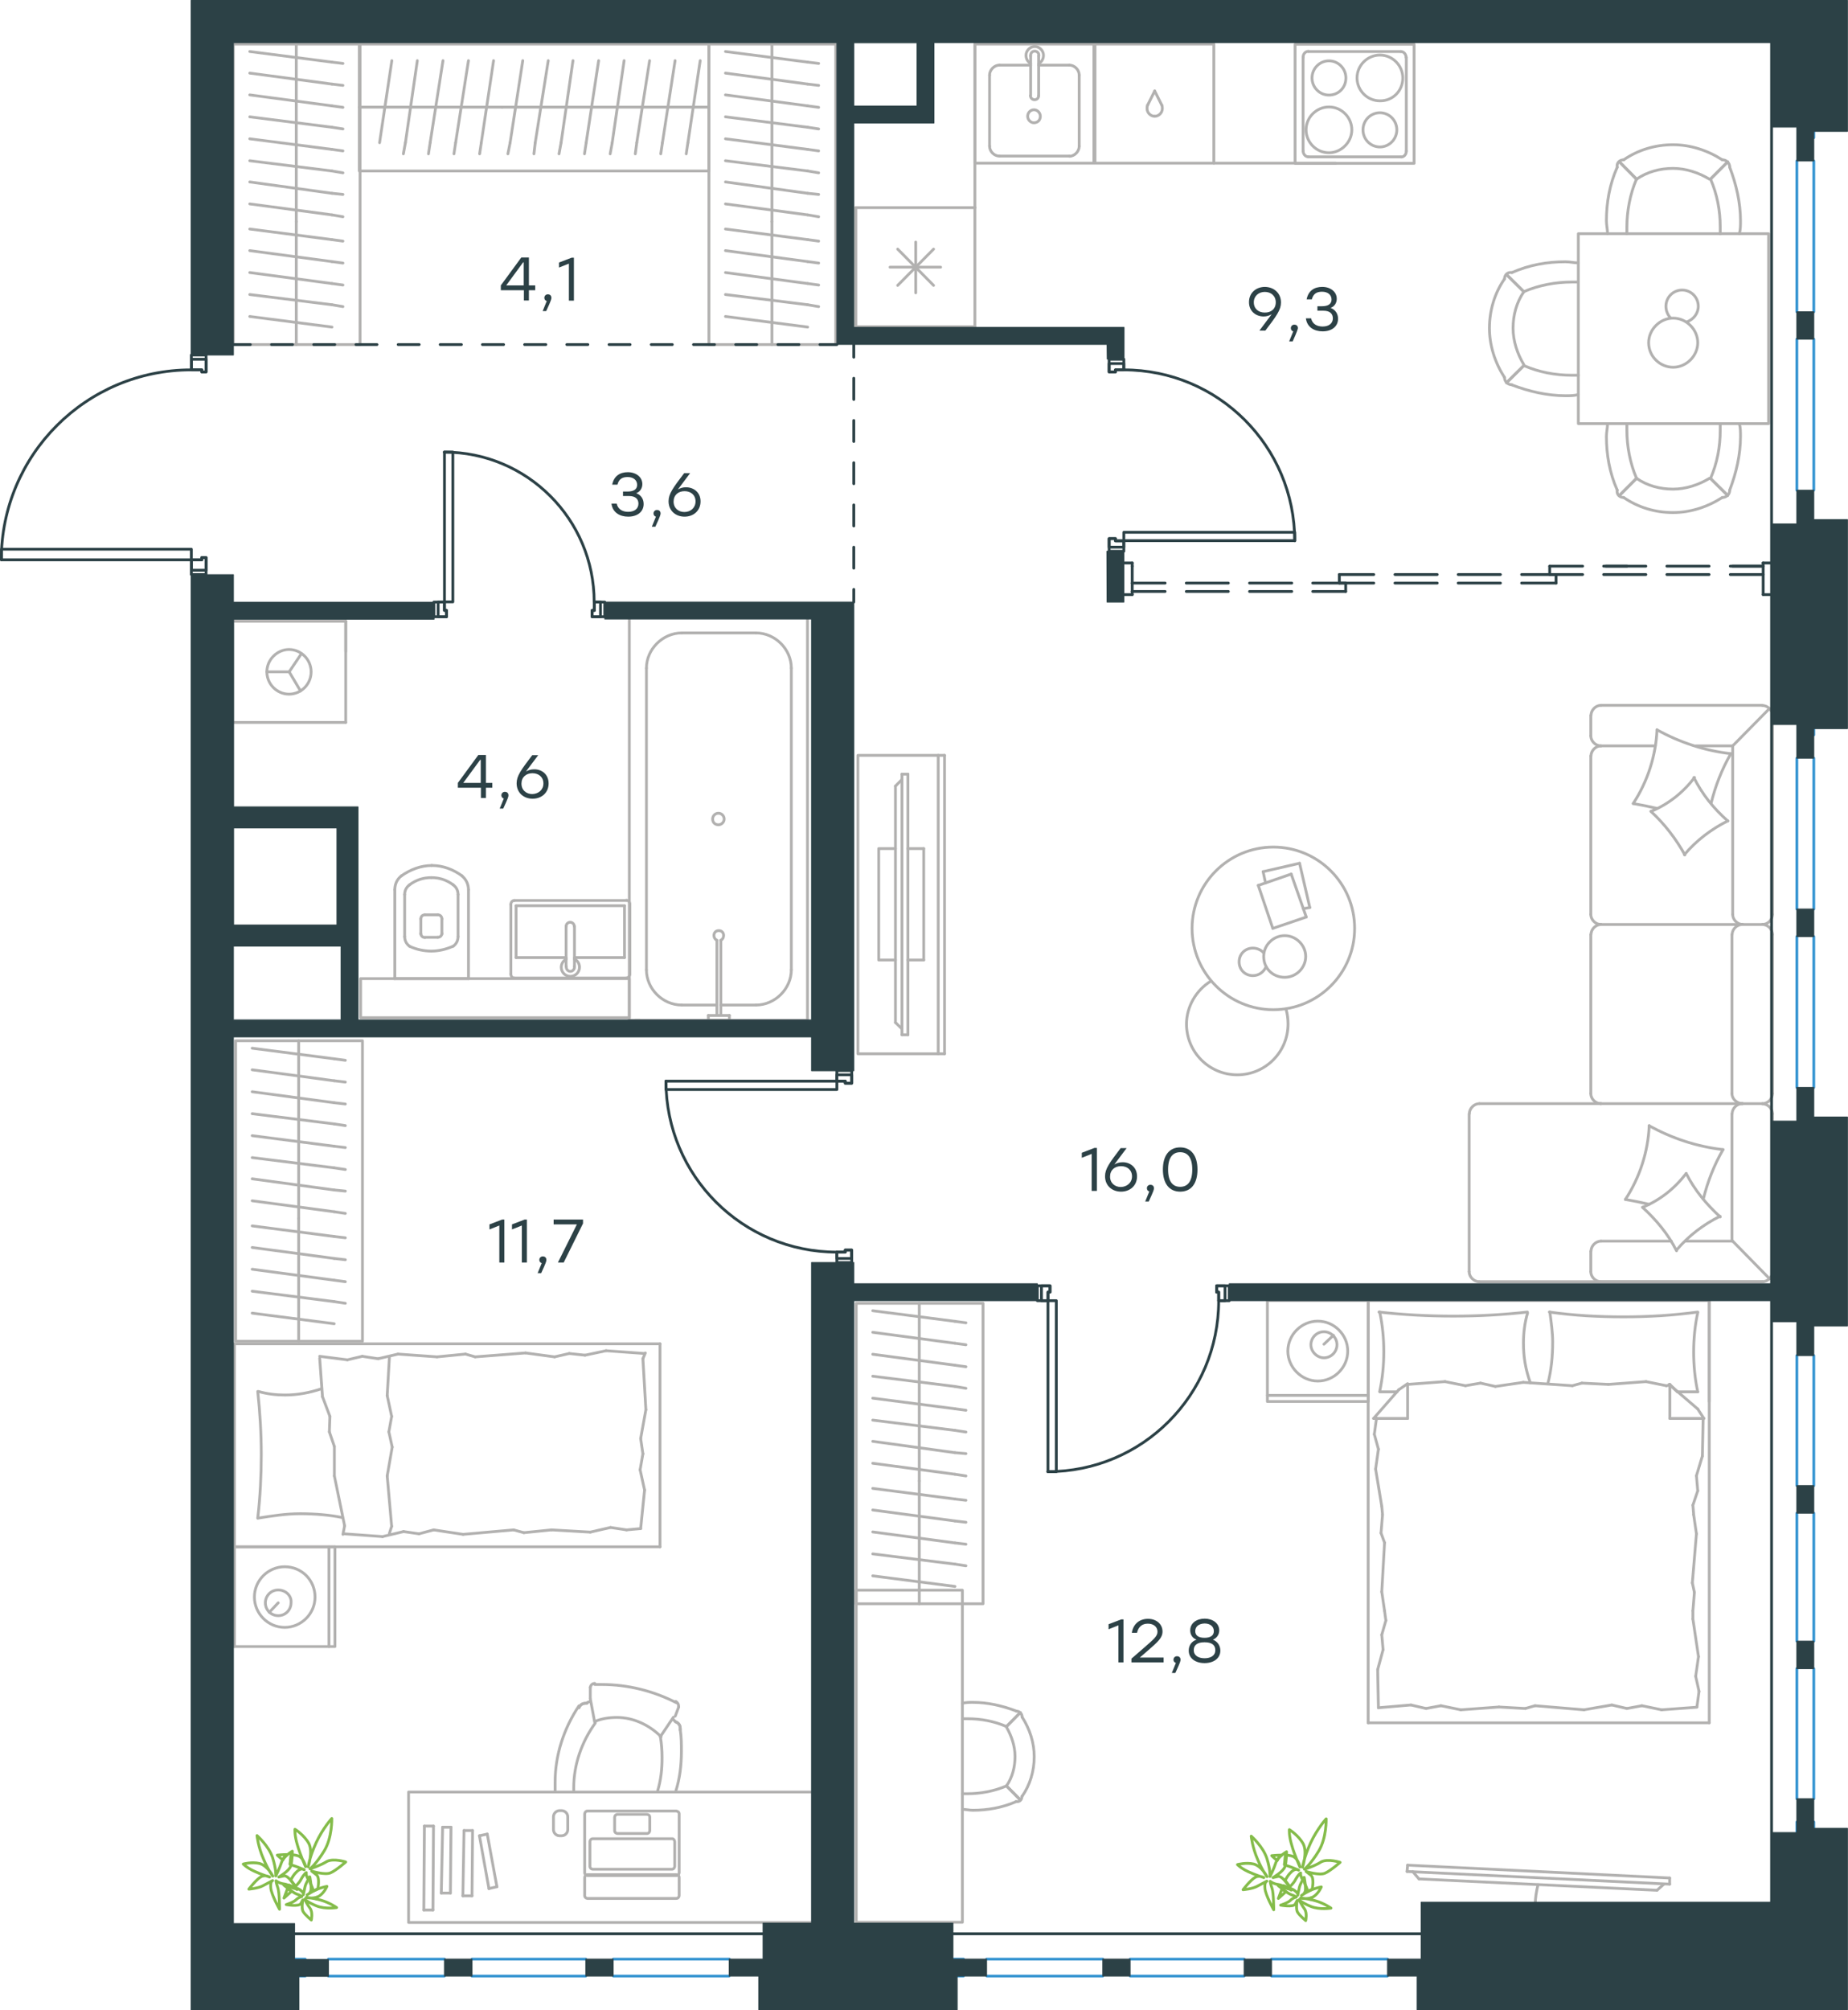 <?xml version="1.0" encoding="utf-8"?>
<!-- Generator: Adobe Illustrator 26.5.0, SVG Export Plug-In . SVG Version: 6.00 Build 0)  -->
<svg version="1.1" id="Слой_1" xmlns="http://www.w3.org/2000/svg" xmlns:xlink="http://www.w3.org/1999/xlink" x="0px" y="0px"
	 viewBox="0 0 993.7 1080.5" style="enable-background:new 0 0 993.7 1080.5;" xml:space="preserve">
<style type="text/css">
	.st0{fill:none;stroke:#B2B1B0;stroke-width:1.5;stroke-linecap:round;stroke-linejoin:round;stroke-miterlimit:22.926;}
	.st1{fill:none;stroke:#3996D2;stroke-width:1.5;stroke-linecap:round;stroke-linejoin:round;stroke-miterlimit:10;}
	.st2{fill:#2C4146;}
	
		.st3{fill-rule:evenodd;clip-rule:evenodd;fill:#2C4146;stroke:#2C4146;stroke-width:0.5;stroke-linecap:round;stroke-linejoin:round;stroke-miterlimit:10;}
	.st4{fill:none;stroke:#2C4146;stroke-width:1.5;stroke-linecap:round;stroke-linejoin:round;stroke-miterlimit:10;}
	.st5{fill:none;stroke:#2C4146;stroke-width:1.5;stroke-linecap:round;stroke-linejoin:round;stroke-miterlimit:22.926;}
	.st6{fill:none;stroke:#84BC4A;stroke-width:1.5;stroke-linecap:round;stroke-linejoin:round;stroke-miterlimit:22.926;}
</style>
<g>
	<line class="st0" x1="159.3" y1="185.2" x2="159.3" y2="119.1"/>
	<line class="st0" x1="184.4" y1="129.6" x2="178.5" y2="128.8"/>
	<line class="st0" x1="178.5" y1="128.8" x2="134.3" y2="123.1"/>
	<line class="st0" x1="184.4" y1="141.4" x2="178.5" y2="140.6"/>
	<line class="st0" x1="178.5" y1="140.6" x2="134.3" y2="134.7"/>
	<line class="st0" x1="184.4" y1="153.2" x2="178.5" y2="152.4"/>
	<line class="st0" x1="178.5" y1="152.4" x2="134.3" y2="146.5"/>
	<line class="st0" x1="184.4" y1="164.8" x2="178.5" y2="163.8"/>
	<line class="st0" x1="178.5" y1="163.8" x2="134.3" y2="158.3"/>
	<line class="st0" x1="178.5" y1="175.8" x2="134.3" y2="170.1"/>
	<rect x="125.4" y="23.7" class="st0" width="68.2" height="161.5"/>
	<line class="st0" x1="159.3" y1="119.1" x2="159.3" y2="23.7"/>
	<line class="st0" x1="184.4" y1="34.1" x2="178.5" y2="33.4"/>
	<line class="st0" x1="178.5" y1="33.4" x2="134.3" y2="27.7"/>
	<line class="st0" x1="184.4" y1="45.9" x2="178.5" y2="45.2"/>
	<line class="st0" x1="178.5" y1="45.2" x2="134.3" y2="39.3"/>
	<line class="st0" x1="184.4" y1="57.7" x2="178.5" y2="56.9"/>
	<line class="st0" x1="178.5" y1="56.9" x2="134.3" y2="51"/>
	<line class="st0" x1="184.4" y1="69.3" x2="178.5" y2="68.4"/>
	<line class="st0" x1="178.5" y1="68.4" x2="134.3" y2="62.8"/>
	<line class="st0" x1="184.4" y1="81.1" x2="178.5" y2="80.3"/>
	<line class="st0" x1="178.5" y1="80.3" x2="134.3" y2="74.6"/>
	<line class="st0" x1="184.4" y1="92.9" x2="178.5" y2="91.9"/>
	<line class="st0" x1="178.5" y1="91.9" x2="134.3" y2="86.4"/>
	<line class="st0" x1="184.4" y1="104.5" x2="178.5" y2="103.9"/>
	<line class="st0" x1="178.5" y1="103.9" x2="134.3" y2="97.8"/>
	<line class="st0" x1="178.5" y1="115.5" x2="134.3" y2="109.6"/>
	<line class="st0" x1="184.4" y1="116.5" x2="178.5" y2="115.5"/>
</g>
<g>
	<line class="st0" x1="415.1" y1="185.2" x2="415.1" y2="119.1"/>
	<line class="st0" x1="440.2" y1="129.6" x2="434.3" y2="128.8"/>
	<line class="st0" x1="434.3" y1="128.8" x2="390.1" y2="123.1"/>
	<line class="st0" x1="440.2" y1="141.4" x2="434.3" y2="140.6"/>
	<line class="st0" x1="434.3" y1="140.6" x2="390.1" y2="134.7"/>
	<line class="st0" x1="440.2" y1="153.2" x2="434.3" y2="152.4"/>
	<line class="st0" x1="434.3" y1="152.4" x2="390.1" y2="146.5"/>
	<line class="st0" x1="440.2" y1="164.8" x2="434.3" y2="163.8"/>
	<line class="st0" x1="434.3" y1="163.8" x2="390.1" y2="158.3"/>
	<line class="st0" x1="434.3" y1="175.8" x2="390.1" y2="170.1"/>
	<rect x="381.2" y="23.7" class="st0" width="68.2" height="161.5"/>
	<line class="st0" x1="415.1" y1="119.1" x2="415.1" y2="23.7"/>
	<line class="st0" x1="440.2" y1="34.1" x2="434.3" y2="33.4"/>
	<line class="st0" x1="434.3" y1="33.4" x2="390.1" y2="27.7"/>
	<line class="st0" x1="440.2" y1="45.9" x2="434.3" y2="45.2"/>
	<line class="st0" x1="434.3" y1="45.2" x2="390.1" y2="39.3"/>
	<line class="st0" x1="440.2" y1="57.7" x2="434.3" y2="56.9"/>
	<line class="st0" x1="434.3" y1="56.9" x2="390.1" y2="51"/>
	<line class="st0" x1="440.2" y1="69.3" x2="434.3" y2="68.4"/>
	<line class="st0" x1="434.3" y1="68.4" x2="390.1" y2="62.8"/>
	<line class="st0" x1="440.2" y1="81.1" x2="434.3" y2="80.3"/>
	<line class="st0" x1="434.3" y1="80.3" x2="390.1" y2="74.6"/>
	<line class="st0" x1="440.2" y1="92.9" x2="434.3" y2="91.9"/>
	<line class="st0" x1="434.3" y1="91.9" x2="390.1" y2="86.4"/>
	<line class="st0" x1="440.2" y1="104.5" x2="434.3" y2="103.9"/>
	<line class="st0" x1="434.3" y1="103.9" x2="390.1" y2="97.8"/>
	<line class="st0" x1="434.3" y1="115.5" x2="390.1" y2="109.6"/>
	<line class="st0" x1="440.2" y1="116.5" x2="434.3" y2="115.5"/>
</g>
<g>
	<line class="st0" x1="193.2" y1="57.6" x2="270" y2="57.6"/>
	<line class="st0" x1="257.9" y1="82.7" x2="258.8" y2="76.7"/>
	<line class="st0" x1="258.8" y1="76.7" x2="265.4" y2="32.6"/>
	<line class="st0" x1="244.1" y1="82.7" x2="245" y2="76.7"/>
	<line class="st0" x1="245" y1="76.7" x2="251.9" y2="32.6"/>
	<line class="st0" x1="230.4" y1="82.7" x2="231.3" y2="76.7"/>
	<line class="st0" x1="231.3" y1="76.7" x2="238.2" y2="32.6"/>
	<line class="st0" x1="216.9" y1="82.7" x2="218" y2="76.7"/>
	<line class="st0" x1="218" y1="76.7" x2="224.4" y2="32.6"/>
	<line class="st0" x1="204.1" y1="76.7" x2="210.7" y2="32.6"/>
	<rect x="193.2" y="23.7" class="st0" width="188" height="68.2"/>
	<line class="st0" x1="270" y1="57.6" x2="381.2" y2="57.6"/>
	<line class="st0" x1="369" y1="82.7" x2="369.9" y2="76.7"/>
	<line class="st0" x1="369.9" y1="76.7" x2="376.5" y2="32.6"/>
	<line class="st0" x1="355.3" y1="82.7" x2="356.2" y2="76.7"/>
	<line class="st0" x1="356.2" y1="76.7" x2="363" y2="32.6"/>
	<line class="st0" x1="341.6" y1="82.7" x2="342.4" y2="76.7"/>
	<line class="st0" x1="342.4" y1="76.7" x2="349.3" y2="32.6"/>
	<line class="st0" x1="328.1" y1="82.7" x2="329.2" y2="76.7"/>
	<line class="st0" x1="329.2" y1="76.7" x2="335.6" y2="32.6"/>
	<line class="st0" x1="314.3" y1="82.7" x2="315.2" y2="76.7"/>
	<line class="st0" x1="315.2" y1="76.7" x2="321.9" y2="32.6"/>
	<line class="st0" x1="300.6" y1="82.7" x2="301.7" y2="76.7"/>
	<line class="st0" x1="301.7" y1="76.7" x2="308.1" y2="32.6"/>
	<line class="st0" x1="287.1" y1="82.7" x2="287.8" y2="76.7"/>
	<line class="st0" x1="287.8" y1="76.7" x2="294.8" y2="32.6"/>
	<line class="st0" x1="274.3" y1="76.7" x2="281.1" y2="32.6"/>
	<line class="st0" x1="273.1" y1="82.7" x2="274.3" y2="76.7"/>
</g>
<g>
	<line class="st0" x1="524.2" y1="111.6" x2="524.2" y2="175.6"/>
	<line class="st0" x1="492.4" y1="130.1" x2="492.4" y2="157.4"/>
	<line class="st0" x1="482.7" y1="153.4" x2="502" y2="133.9"/>
	<line class="st0" x1="482.7" y1="133.9" x2="502" y2="153.4"/>
	<line class="st0" x1="478.6" y1="143.6" x2="505.8" y2="143.6"/>
	<line class="st0" x1="524.2" y1="175.6" x2="460.2" y2="175.6"/>
	<line class="st0" x1="460.2" y1="111.6" x2="460.2" y2="175.6"/>
	<line class="st0" x1="524.2" y1="111.6" x2="460.2" y2="111.6"/>
</g>
<g>
	<rect x="524.2" y="23.7" class="st0" width="64" height="64"/>
	<line class="st0" x1="558.5" y1="51.4" x2="558.5" y2="30"/>
	<line class="st0" x1="554.2" y1="35" x2="537.4" y2="35"/>
	<line class="st0" x1="537.4" y1="83.9" x2="575" y2="83.9"/>
	<line class="st0" x1="575" y1="35" x2="558.5" y2="35"/>
	<line class="st0" x1="580.3" y1="78.6" x2="580.3" y2="40.4"/>
	<line class="st0" x1="554.2" y1="30" x2="554.2" y2="51.4"/>
	<line class="st0" x1="532.1" y1="40.4" x2="532.1" y2="78.6"/>
	<path class="st0" d="M558.5,51.4L558.5,51.4c0,1.3-0.9,2.2-2.2,2.2c-1.2,0-2.2-0.9-2.2-2.2"/>
	<path class="st0" d="M532.1,40.4c0-2.8,2.5-5.4,5.3-5.4"/>
	<path class="st0" d="M554.2,34.1c-1.6-0.9-2.5-2.5-2.5-4.4c0-2.5,2.2-4.7,4.7-4.7c2.5,0,4.7,2.2,4.7,4.7c0,1.9-0.9,3.5-2.5,4.4"/>
	<path class="st0" d="M580.3,78.6c0,2.8-2.5,5.4-5.3,5.4"/>
	<path class="st0" d="M575,35c2.8,0,5.3,2.5,5.3,5.4"/>
	<path class="st0" d="M537.4,83.9c-2.8,0-5.3-2.5-5.3-5.4"/>
	<path class="st0" d="M554.2,30v-0.3c0-1.3,0.9-2.2,2.2-2.2c1.2,0,2.2,0.9,2.2,2.2V30"/>
	<path class="st0" d="M559.4,62.5c0-1.9-1.6-3.5-3.4-3.5c-1.9,0-3.4,1.6-3.4,3.5c0,1.9,1.6,3.5,3.4,3.5
		C558.2,65.9,559.4,64.4,559.4,62.5z"/>
</g>
<g>
	<path class="st0" d="M723.7,41.9c0-5.1-4.1-9.2-9.1-9.2c-5,0-9.1,4.1-9.1,9.2c0,5.1,4.1,9.2,9.1,9.2
		C719.6,51.1,723.7,47.3,723.7,41.9z"/>
	<path class="st0" d="M726.9,69.8c0-6.6-5.4-12.3-12.3-12.3c-6.6,0-12.3,5.4-12.3,12.3c0,6.6,5.4,12.3,12.3,12.3
		C721.2,82.1,726.9,76.4,726.9,69.8z"/>
	<path class="st0" d="M751.1,69.8c0-5.1-4.1-9.2-9.1-9.2c-5,0-9.1,4.1-9.1,9.2c0,5.1,4.1,9.2,9.1,9.2C747,79,751.1,74.8,751.1,69.8z
		"/>
	<path class="st0" d="M754.3,41.9c0-6.6-5.4-12.3-12.3-12.3c-6.6,0-12.3,5.4-12.3,12.3c0,6.6,5.4,12.3,12.3,12.3
		C748.9,54.3,754.3,48.9,754.3,41.9z"/>
	<line class="st0" x1="700.7" y1="81.2" x2="700.7" y2="30.8"/>
	<line class="st0" x1="753.3" y1="84.3" x2="703.5" y2="84.3"/>
	<line class="st0" x1="756.2" y1="30.8" x2="756.2" y2="81.2"/>
	<line class="st0" x1="703.5" y1="27.7" x2="753.3" y2="27.7"/>
	<path class="st0" d="M756.2,81.2L756.2,81.2c0,1.9-1.3,3.2-2.8,3.2"/>
	<path class="st0" d="M700.7,30.8L700.7,30.8c0-1.9,1.3-3.2,2.8-3.2"/>
	<path class="st0" d="M703.5,84.3L703.5,84.3c-1.6,0-2.8-1.6-2.8-3.2"/>
	<path class="st0" d="M753.3,27.7L753.3,27.7c1.6,0,2.8,1.6,2.8,3.2"/>
	<rect x="696.4" y="23.8" class="st0" width="64" height="64"/>
</g>
<g>
	<rect x="588.8" y="23.7" class="st0" width="63.9" height="64"/>
	<line class="st0" x1="620.9" y1="48.9" x2="617.1" y2="56.5"/>
	<line class="st0" x1="624.7" y1="56.5" x2="620.9" y2="48.9"/>
	<path class="st0" d="M624.7,56.5c0.3,0.6,0.3,1.3,0.3,1.9c0,2.2-1.9,4.1-4.1,4.1"/>
	<path class="st0" d="M617.1,56.5c-0.3,0.6-0.3,1.3-0.3,1.9c0,2.2,1.9,4.1,4.1,4.1"/>
</g>
<line class="st0" x1="524.2" y1="111.6" x2="524.2" y2="23.7"/>
<line class="st0" x1="652.7" y1="87.7" x2="718.3" y2="87.7"/>
<g>
	<line class="st0" x1="947.7" y1="379.1" x2="860.9" y2="379.1"/>
	<line class="st0" x1="855.4" y1="502.3" x2="855.4" y2="587.8"/>
	<line class="st0" x1="860.9" y1="593.2" x2="795.5" y2="593.2"/>
	<line class="st0" x1="790" y1="598.7" x2="790" y2="683.5"/>
	<line class="st0" x1="795.5" y1="688.9" x2="947.7" y2="688.9"/>
	<line class="st0" x1="953.1" y1="683.5" x2="953.1" y2="598.7"/>
	<line class="st0" x1="855.4" y1="384.6" x2="855.4" y2="395.5"/>
	<line class="st0" x1="860.9" y1="400.9" x2="890.1" y2="400.9"/>
	<line class="st0" x1="931.7" y1="400.9" x2="931.7" y2="491.5"/>
	<line class="st0" x1="931.7" y1="667.1" x2="906.4" y2="667.1"/>
	<line class="st0" x1="855.4" y1="672.6" x2="855.4" y2="683.5"/>
	<line class="st0" x1="860.9" y1="688.9" x2="947.7" y2="688.9"/>
	<line class="st0" x1="951.3" y1="381" x2="931.7" y2="400.9"/>
	<line class="st0" x1="931.7" y1="667.1" x2="951.5" y2="687.3"/>
	<line class="st0" x1="936.8" y1="496.9" x2="947.7" y2="496.9"/>
	<line class="st0" x1="860.9" y1="593.2" x2="936.8" y2="593.2"/>
	<line class="st0" x1="860.9" y1="496.9" x2="936.8" y2="496.9"/>
	<line class="st0" x1="936.8" y1="593.2" x2="947.7" y2="593.2"/>
	<line class="st0" x1="855.4" y1="406.3" x2="855.4" y2="491.5"/>
	<line class="st0" x1="953.1" y1="491.5" x2="953.1" y2="384.6"/>
	<line class="st0" x1="931.3" y1="502.3" x2="931.3" y2="587.8"/>
	<line class="st0" x1="953.1" y1="587.8" x2="953.1" y2="502.3"/>
	<line class="st0" x1="931.3" y1="598.7" x2="931.3" y2="667.1"/>
	<line class="st0" x1="898.7" y1="667.1" x2="860.9" y2="667.1"/>
	<line class="st0" x1="911.8" y1="400.9" x2="931.7" y2="400.9"/>
	<path class="st0" d="M953.1,384.6c0-2.9-2.6-5.4-5.4-5.4"/>
	<path class="st0" d="M947.7,688.9c2.9,0,5.4-2.6,5.4-5.4"/>
	<path class="st0" d="M790,683.5c0,2.9,2.6,5.4,5.4,5.4"/>
	<path class="st0" d="M860.9,379.1c-2.9,0-5.4,2.6-5.4,5.4"/>
	<path class="st0" d="M855.4,395.5c0,2.9,2.6,5.4,5.4,5.4"/>
	<path class="st0" d="M860.9,400.9c-2.9,0-5.4,2.6-5.4,5.4"/>
	<path class="st0" d="M855.4,587.8c0,2.9,2.6,5.4,5.4,5.4"/>
	<path class="st0" d="M860.9,496.9c-2.9,0-5.4,2.6-5.4,5.4"/>
	<path class="st0" d="M855.4,491.5c0,2.9,2.6,5.4,5.4,5.4"/>
	<path class="st0" d="M860.9,667.1c-2.9,0-5.4,2.6-5.4,5.4"/>
	<path class="st0" d="M855.4,683.5c0,2.9,2.6,5.4,5.4,5.4"/>
	<path class="st0" d="M931.7,491.5c0,2.9,2.6,5.4,5.4,5.4"/>
	<path class="st0" d="M947.7,496.9c2.9,0,5.4-2.6,5.4-5.4"/>
	<path class="st0" d="M936.8,496.9c-2.9,0-5.4,2.6-5.4,5.4"/>
	<path class="st0" d="M953.1,502.3c0-2.9-2.6-5.4-5.4-5.4"/>
	<path class="st0" d="M931.3,587.8c0,2.9,2.7,5.4,5.8,5.4"/>
	<path class="st0" d="M947.7,593.2c2.9,0,5.4-2.6,5.4-5.4"/>
	<path class="st0" d="M936.8,593.2c-2.9,0-5.4,2.6-5.4,5.4"/>
	<path class="st0" d="M953.1,598.7c0-2.9-2.6-5.4-5.4-5.4"/>
	<path class="st0" d="M886.8,647.3c-4.2-1-8.7-1.9-12.8-2.6"/>
	<path class="st0" d="M874,644.7c7.7-11.8,12.2-25.6,12.8-39.7"/>
	<path class="st0" d="M886.8,605.1c12.2,6.7,25.6,11.2,39.7,12.8"/>
	<path class="st0" d="M926.5,617.9c-4.8,8.3-8.3,17.3-10.6,26.6"/>
	<path class="st0" d="M901.5,672.3c-4.5-9-10.9-16.6-18.3-23.4"/>
	<path class="st0" d="M883.3,648.9c9.3-3.8,17.3-10.2,23.4-18.2"/>
	<path class="st0" d="M906.7,630.7c4.5,9,10.9,16.6,18.3,23.4"/>
	<path class="st0" d="M924.9,653.7c-9,4.5-17,10.6-23.4,18.2"/>
	<path class="st0" d="M906,459.5c-4.8-8.6-10.9-16.6-18.3-23.4"/>
	<path class="st0" d="M887.8,436.1c9.3-3.8,17.3-10.2,23.4-18.2"/>
	<path class="st0" d="M910.8,417.9c4.5,9,10.6,16.6,18.3,23.4"/>
	<path class="st0" d="M929.1,441.2c-9,4.5-17,10.6-23.4,18.2"/>
	<path class="st0" d="M891,434.5c-4.2-1-8.7-1.9-12.8-2.6"/>
	<path class="st0" d="M878.2,431.9c7.7-11.8,12.2-25.6,12.8-39.7"/>
	<path class="st0" d="M891,392.3c12.2,6.7,25.6,11.2,39.7,12.8"/>
	<path class="st0" d="M930.7,405.1c-4.8,8.3-8.3,17.3-10.6,26.6"/>
	<path class="st0" d="M795.5,593.2c-2.9,0-5.4,2.6-5.4,5.4"/>
</g>
<g>
	<line class="st0" x1="698.8" y1="464" x2="679.2" y2="468.5"/>
	<line class="st0" x1="679.2" y1="468.5" x2="680.5" y2="474.6"/>
	<line class="st0" x1="700.8" y1="488.4" x2="704.3" y2="487.8"/>
	<line class="st0" x1="704.3" y1="487.8" x2="698.8" y2="464"/>
	<line class="st0" x1="694.3" y1="469.8" x2="676.6" y2="475.9"/>
	<line class="st0" x1="676.6" y1="475.9" x2="684.4" y2="499"/>
	<line class="st0" x1="684.4" y1="499" x2="702.4" y2="492.9"/>
	<line class="st0" x1="702.4" y1="492.9" x2="694.3" y2="469.8"/>
	<ellipse class="st0" cx="684.7" cy="499" rx="43.7" ry="43.7"/>
	<path class="st0" d="M679.5,514.1c0-6.1,5.1-11.2,11.3-11.2c6.1,0,11.3,5.1,11.3,11.2c0,6.1-5.1,11.2-11.3,11.2
		C684.4,525.3,679.5,520.5,679.5,514.1z"/>
	<path class="st0" d="M679.5,512.2c-1.3-1.6-3.5-2.6-5.8-2.6c-4.2,0-7.4,3.2-7.4,7.4c0,4.2,3.2,7.4,7.4,7.4c3.2,0,5.8-1.9,7.1-4.8"
		/>
	<path class="st0" d="M651.2,527.3c-8,4.8-13.2,13.8-13.2,23.1c0,15.1,12.2,27.3,27.3,27.3c15.1,0,27.3-12.2,27.3-27.3
		c0-2.7-0.3-5.3-1.1-8"/>
</g>
<g>
	<g>
		<line class="st0" x1="504.5" y1="406" x2="504.5" y2="566.4"/>
		<polyline class="st0" points="507.9,566.4 461.3,566.4 461.3,406 507.9,406 		"/>
		<line class="st0" x1="507.9" y1="406" x2="507.9" y2="566.4"/>
	</g>
	<g>
		<polyline class="st0" points="481.5,516 472.5,516 472.5,456.1 481.5,456.1 		"/>
		<line class="st0" x1="488.2" y1="456.1" x2="496.7" y2="456.1"/>
		<line class="st0" x1="496.7" y1="456.1" x2="496.7" y2="516"/>
		<line class="st0" x1="496.7" y1="516" x2="488.2" y2="516"/>
		<line class="st0" x1="488.2" y1="416.1" x2="485" y2="416.1"/>
		<line class="st0" x1="481.5" y1="549.6" x2="485" y2="553"/>
		<line class="st0" x1="485" y1="419" x2="481.5" y2="422.5"/>
		<line class="st0" x1="485" y1="556.2" x2="485" y2="416.1"/>
		<line class="st0" x1="488.2" y1="416.1" x2="488.2" y2="556.2"/>
		<line class="st0" x1="488.2" y1="556.2" x2="485" y2="556.2"/>
		<line class="st0" x1="481.5" y1="422.5" x2="481.5" y2="549.6"/>
	</g>
</g>
<g>
	<rect x="848.7" y="125.6" class="st0" width="102.3" height="102.1"/>
	<path class="st0" d="M880,96.3c5.8-4,12.7-5.8,19.6-5.8c6.9,0,13.8,2.3,19.6,5.8"/>
	<path class="st0" d="M864.4,125.6c0-2.3-0.6-4.6-0.6-6.9c0-9.8,1.7-19.6,5.8-28.8"/>
	<path class="st0" d="M930.1,89.9c3.5,9.2,5.8,19,5.8,28.8c0,2.3,0,4.6-0.6,6.9"/>
	<path class="st0" d="M874.8,125.6c0-1.2,0-2.3,0-3.5c0-8.6,1.7-17.8,5.2-25.9"/>
	<path class="st0" d="M919.8,96.3c3.5,8.1,5.2,16.7,5.2,25.9c0,1.2,0,2.3,0,3.5"/>
	<path class="st0" d="M873.1,85.9c7.5-5.2,16.7-8.1,26.5-8.1c9.2,0,18.4,2.9,26.5,8.1"/>
	<line class="st0" x1="880" y1="96.3" x2="870.8" y2="87"/>
	<line class="st0" x1="919.7" y1="96.3" x2="929" y2="87"/>
	<line class="st0" x1="880" y1="96.3" x2="870.8" y2="87"/>
	<line class="st0" x1="919.7" y1="96.3" x2="929" y2="87"/>
	<path class="st0" d="M926.1,85.9c2.3,0,4,1.7,4,4"/>
	<path class="st0" d="M869.6,89.9c-0.4-2.3,1.2-4,3.5-4"/>
	<path class="st0" d="M880,257.1c5.8,4,12.7,5.8,19.6,5.8c6.9,0,13.8-2.3,19.6-5.8"/>
	<path class="st0" d="M864.4,227.7c0,2.3-0.6,4.6-0.6,6.9c0,9.8,1.7,19.6,5.8,28.8"/>
	<path class="st0" d="M930.1,263.4c3.5-9.2,5.8-19,5.8-28.8c0-2.3,0-4.6-0.6-6.9"/>
	<path class="st0" d="M874.8,227.7c0,1.2,0,2.3,0,3.5c0,8.6,1.7,17.8,5.2,25.9"/>
	<path class="st0" d="M919.8,257.1c3.5-8.1,5.2-16.7,5.2-25.9c0-1.2,0-2.3,0-3.5"/>
	<path class="st0" d="M873.1,267.4c7.5,5.2,16.7,8.1,26.5,8.1c9.2,0,18.4-2.9,26.5-8.1"/>
	<line class="st0" x1="880" y1="257.1" x2="870.8" y2="266.3"/>
	<line class="st0" x1="919.7" y1="257.1" x2="929" y2="266.3"/>
	<line class="st0" x1="880" y1="257.1" x2="870.8" y2="266.3"/>
	<line class="st0" x1="919.7" y1="257.1" x2="929" y2="266.3"/>
	<path class="st0" d="M926.1,267.4c2.3,0,4-1.7,4-4"/>
	<path class="st0" d="M869.6,263.4c-0.4,2.3,1.2,4,3.5,4"/>
	<path class="st0" d="M819.4,156.8c-4,5.8-5.8,12.7-5.8,19.6c0,6.9,2.3,13.8,5.8,19.6"/>
	<path class="st0" d="M848.7,141.3c-2.3,0-4.6-0.6-6.9-0.6c-9.8,0-19.6,1.7-28.8,5.8"/>
	<path class="st0" d="M813,206.9c9.2,3.5,19,5.8,28.8,5.8c2.3,0,4.6,0,6.9-0.6"/>
	<path class="st0" d="M848.7,151.6c-1.2,0-2.3,0-3.5,0c-8.6,0-17.9,1.7-25.9,5.2"/>
	<path class="st0" d="M819.4,196.5c8.1,3.5,16.7,5.2,25.9,5.2c1.2,0,2.3,0,3.5,0"/>
	<path class="st0" d="M809,149.9c-5.2,7.5-8.1,16.7-8.1,26.5c0,9.2,2.9,18.4,8.1,26.5"/>
	<line class="st0" x1="819.4" y1="156.8" x2="810.1" y2="147.6"/>
	<line class="st0" x1="819.4" y1="196.5" x2="810.1" y2="205.7"/>
	<line class="st0" x1="819.4" y1="156.8" x2="810.1" y2="147.6"/>
	<line class="st0" x1="819.4" y1="196.5" x2="810.1" y2="205.7"/>
	<path class="st0" d="M809,202.8c0,2.3,1.7,4,4,4"/>
	<path class="st0" d="M813,146.5c-2.3-0.4-4,1.2-4,3.5"/>
	<path class="st0" d="M899.7,197.4c7.1,0,13.2-6.1,13.2-13.2c0-7.1-6.1-13.2-13.2-13.2c-7.1,0-13.2,6.1-13.2,13.2
		C886.5,191.6,892.6,197.4,899.7,197.4z"/>
	<path class="st0" d="M898.4,171c-1.6-1.6-2.6-3.9-2.6-6.4c0-4.8,3.9-8.7,8.7-8.7c4.8,0,8.7,3.9,8.7,8.7c0,3.9-2.6,7.1-6.1,8.4"/>
</g>
<g>
	<g>
		<line class="st0" x1="919.1" y1="753.3" x2="919.1" y2="699"/>
		<line class="st0" x1="735.7" y1="699" x2="919.1" y2="699"/>
		<line class="st0" x1="751.2" y1="748.1" x2="741.9" y2="748.1"/>
		<line class="st0" x1="897.9" y1="744.1" x2="897.9" y2="762.4"/>
		<line class="st0" x1="901.9" y1="748.1" x2="897.9" y2="744.1"/>
		<line class="st0" x1="735.7" y1="926" x2="735.7" y2="699"/>
		<line class="st0" x1="916.2" y1="762.4" x2="897.9" y2="762.4"/>
		<line class="st0" x1="919.1" y1="699" x2="919.1" y2="926"/>
		<line class="st0" x1="738.6" y1="762.4" x2="752.1" y2="747"/>
		<line class="st0" x1="752.1" y1="747" x2="756.9" y2="743.7"/>
		<line class="st0" x1="912.9" y1="748.1" x2="902.2" y2="748.1"/>
		<line class="st0" x1="756.9" y1="744.1" x2="756.9" y2="762.4"/>
		<line class="st0" x1="897.5" y1="744.1" x2="912.9" y2="757.3"/>
		<line class="st0" x1="912.9" y1="757.3" x2="916.2" y2="762.4"/>
		<line class="st0" x1="738.6" y1="762.4" x2="756.9" y2="762.4"/>
		<line class="st0" x1="820.2" y1="918.3" x2="806" y2="917.5"/>
		<line class="st0" x1="866.7" y1="916.4" x2="851.7" y2="919"/>
		<line class="st0" x1="882.9" y1="916.8" x2="874.8" y2="918.3"/>
		<line class="st0" x1="874.8" y1="918.3" x2="866.7" y2="916.4"/>
		<line class="st0" x1="825.4" y1="916.8" x2="820.2" y2="918.3"/>
		<line class="st0" x1="851.7" y1="919" x2="825.4" y2="916.8"/>
		<line class="st0" x1="912.5" y1="917.6" x2="893.5" y2="919"/>
		<line class="st0" x1="893.5" y1="919" x2="882.9" y2="916.8"/>
		<line class="st0" x1="758.7" y1="916.4" x2="741.2" y2="917.9"/>
		<line class="st0" x1="774.8" y1="916.8" x2="766.8" y2="918.3"/>
		<line class="st0" x1="766.8" y1="918.3" x2="758.7" y2="916.4"/>
		<line class="st0" x1="806" y1="917.5" x2="785.5" y2="919"/>
		<line class="st0" x1="785.5" y1="919" x2="774.8" y2="916.8"/>
		<line class="st0" x1="735.7" y1="926" x2="919.1" y2="926"/>
		<path class="st0" d="M821.3,705.2c-13.2,1.5-26.4,2.2-39.9,2.2c-13.2,0-26.7-0.7-39.9-2.2"/>
		<path class="st0" d="M822.9,743.3c-2.6-7.3-3.7-13.8-3.7-21.5c0-5.5,0.7-11,2.2-16.1"/>
		<path class="st0" d="M741.9,705.2c1.5,7,2.2,14.3,2.2,21.3c0,7.3-0.7,14.3-2.2,21.3"/>
		<path class="st0" d="M833.4,705.2c0.7,5.5,1.5,11,1.5,16.1c0,7.7-0.7,15-2.6,22.4"/>
		<line class="st0" x1="910.3" y1="809" x2="910.7" y2="814.1"/>
		<line class="st0" x1="912.2" y1="793.2" x2="912.9" y2="801.3"/>
		<line class="st0" x1="912.9" y1="801.3" x2="910.3" y2="809"/>
		<line class="st0" x1="915.8" y1="762.4" x2="915.4" y2="782.6"/>
		<line class="st0" x1="915.4" y1="782.6" x2="912.2" y2="793.2"/>
		<line class="st0" x1="911.1" y1="855.9" x2="910.3" y2="865.8"/>
		<line class="st0" x1="910.7" y1="814.1" x2="912.2" y2="824.4"/>
		<line class="st0" x1="910" y1="850.8" x2="911.1" y2="855.9"/>
		<line class="st0" x1="912.2" y1="824.4" x2="910" y2="850.8"/>
		<line class="st0" x1="910.3" y1="865.8" x2="910.3" y2="870.2"/>
		<line class="st0" x1="911.8" y1="901" x2="913.6" y2="909.1"/>
		<line class="st0" x1="913.6" y1="909.1" x2="912.5" y2="917.2"/>
		<line class="st0" x1="910.3" y1="870.2" x2="913.3" y2="890.4"/>
		<line class="st0" x1="913.3" y1="890.4" x2="911.8" y2="901"/>
		<line class="st0" x1="745.2" y1="871" x2="744.5" y2="865.8"/>
		<line class="st0" x1="743.7" y1="886.7" x2="743" y2="878.7"/>
		<line class="st0" x1="743" y1="878.7" x2="745.2" y2="871"/>
		<line class="st0" x1="741.2" y1="917.9" x2="740.8" y2="897.4"/>
		<line class="st0" x1="740.8" y1="897.4" x2="743.7" y2="886.7"/>
		<line class="st0" x1="742.6" y1="824" x2="743.4" y2="814.1"/>
		<line class="st0" x1="744.5" y1="865.8" x2="743" y2="855.6"/>
		<line class="st0" x1="744.5" y1="829.2" x2="742.6" y2="824"/>
		<line class="st0" x1="743" y1="855.6" x2="744.5" y2="829.2"/>
		<line class="st0" x1="743.4" y1="814.1" x2="743" y2="809.7"/>
		<line class="st0" x1="740.1" y1="762.8" x2="740.1" y2="762.1"/>
		<line class="st0" x1="741.2" y1="778.9" x2="739" y2="770.9"/>
		<line class="st0" x1="739" y1="770.9" x2="740.1" y2="762.8"/>
		<line class="st0" x1="743" y1="809.7" x2="739.7" y2="789.6"/>
		<line class="st0" x1="739.7" y1="789.6" x2="741.2" y2="778.9"/>
		<path class="st0" d="M912.9,705.2c-13.2,1.8-26.4,2.6-39.9,2.6c-13.2,0-26.7-0.7-39.9-2.6"/>
		<path class="st0" d="M912.9,748.1c-1.5-7-2.2-14.3-2.2-21.3c0-7.3,0.7-14.3,2.2-21.3"/>
		<line class="st0" x1="850.6" y1="743.4" x2="864.9" y2="744.1"/>
		<line class="st0" x1="804.1" y1="745.2" x2="819.1" y2="743"/>
		<line class="st0" x1="788" y1="744.8" x2="796.1" y2="743.4"/>
		<line class="st0" x1="796.1" y1="743.4" x2="804.1" y2="745.2"/>
		<line class="st0" x1="845.5" y1="744.8" x2="850.6" y2="743.4"/>
		<line class="st0" x1="819.1" y1="743" x2="845.5" y2="744.8"/>
		<line class="st0" x1="756.9" y1="744.1" x2="777" y2="742.6"/>
		<line class="st0" x1="777" y1="742.6" x2="788" y2="744.8"/>
		<line class="st0" x1="896" y1="744.8" x2="897.9" y2="744.5"/>
		<line class="st0" x1="864.9" y1="744.1" x2="885.1" y2="742.6"/>
		<line class="st0" x1="885.1" y1="742.6" x2="896" y2="744.8"/>
		<line class="st0" x1="681.5" y1="699" x2="735.7" y2="699"/>
		<line class="st0" x1="735.7" y1="753.3" x2="681.5" y2="753.3"/>
		<line class="st0" x1="681.5" y1="752.9" x2="681.5" y2="699"/>
		<line class="st0" x1="735.7" y1="699" x2="735.7" y2="752.9"/>
		<line class="st0" x1="711.9" y1="722.5" x2="717" y2="717.7"/>
		<line class="st0" x1="735.7" y1="750" x2="681.5" y2="750"/>
		<path class="st0" d="M708.6,742.3c8.8,0,16.1-7.3,16.1-16.1c0-8.8-7.3-16.1-16.1-16.1c-8.8,0-16.1,7.3-16.1,16.1
			C692.5,734.9,699.8,742.3,708.6,742.3z"/>
		<path class="st0" d="M711.9,729.8c4,0,7-3.3,7-7c0-4-3.3-7-7-7c-4,0-7,3.3-7,7C704.9,726.5,708.2,729.8,711.9,729.8z"/>
	</g>
	<g>
		<path class="st0" d="M827,1013c-0.9,3.7-1.5,7.5-1.5,11.1"/>
		<line class="st0" x1="756.6" y1="1005.9" x2="897.8" y2="1012.7"/>
		<line class="st0" x1="897.8" y1="1009.4" x2="756.9" y2="1002.5"/>
		<line class="st0" x1="756.9" y1="1002.5" x2="756.6" y2="1005.9"/>
		<line class="st0" x1="891" y1="1016" x2="763" y2="1009.9"/>
		<line class="st0" x1="894.7" y1="1012.7" x2="891" y2="1016"/>
		<line class="st0" x1="763" y1="1009.9" x2="759.6" y2="1005.9"/>
		<line class="st0" x1="897.8" y1="1009.4" x2="897.8" y2="1012.7"/>
	</g>
</g>
<g>
	<line class="st0" x1="494.3" y1="862" x2="494.3" y2="796"/>
	<line class="st0" x1="519.4" y1="806.4" x2="513.5" y2="805.7"/>
	<line class="st0" x1="513.5" y1="805.7" x2="469.3" y2="800"/>
	<line class="st0" x1="519.4" y1="818.2" x2="513.5" y2="817.5"/>
	<line class="st0" x1="513.5" y1="817.5" x2="469.3" y2="811.6"/>
	<line class="st0" x1="519.4" y1="830" x2="513.5" y2="829.3"/>
	<line class="st0" x1="513.5" y1="829.3" x2="469.3" y2="823.4"/>
	<line class="st0" x1="519.4" y1="841.6" x2="513.5" y2="840.7"/>
	<line class="st0" x1="513.5" y1="840.7" x2="469.3" y2="835.2"/>
	<line class="st0" x1="513.5" y1="852.7" x2="469.3" y2="847"/>
	<rect x="460.4" y="700.5" class="st0" width="68.2" height="161.5"/>
	<line class="st0" x1="494.3" y1="796" x2="494.3" y2="700.5"/>
	<line class="st0" x1="519.4" y1="711" x2="513.5" y2="710.2"/>
	<line class="st0" x1="513.5" y1="710.2" x2="469.3" y2="704.5"/>
	<line class="st0" x1="519.4" y1="722.8" x2="513.5" y2="722"/>
	<line class="st0" x1="513.5" y1="722" x2="469.3" y2="716.1"/>
	<line class="st0" x1="519.4" y1="734.6" x2="513.5" y2="733.8"/>
	<line class="st0" x1="513.5" y1="733.8" x2="469.3" y2="727.9"/>
	<line class="st0" x1="519.4" y1="746.2" x2="513.5" y2="745.2"/>
	<line class="st0" x1="513.5" y1="745.2" x2="469.3" y2="739.7"/>
	<line class="st0" x1="519.4" y1="758" x2="513.5" y2="757.2"/>
	<line class="st0" x1="513.5" y1="757.2" x2="469.3" y2="751.5"/>
	<line class="st0" x1="519.4" y1="769.7" x2="513.5" y2="768.8"/>
	<line class="st0" x1="513.5" y1="768.8" x2="469.3" y2="763.3"/>
	<line class="st0" x1="519.4" y1="781.3" x2="513.5" y2="780.8"/>
	<line class="st0" x1="513.5" y1="780.8" x2="469.3" y2="774.7"/>
	<line class="st0" x1="513.5" y1="792.4" x2="469.3" y2="786.5"/>
	<line class="st0" x1="519.4" y1="793.3" x2="513.5" y2="792.4"/>
</g>
<g>
	<rect x="460.4" y="854.7" class="st0" width="57.1" height="178.5"/>
	<g>
		<path class="st0" d="M541.2,959.9c3.2-4.6,4.6-10.2,4.6-15.8c0-5.6-1.9-11.1-4.6-15.8"/>
		<path class="st0" d="M517.5,972.5c1.9,0,3.7,0.5,5.6,0.5c7.9,0,15.8-1.4,23.2-4.6"/>
		<path class="st0" d="M546.3,919.6c-7.4-2.8-15.3-4.6-23.2-4.6c-1.9,0-3.7,0-5.6,0.5"/>
		<path class="st0" d="M517.5,964.1c0.9,0,1.9,0,2.8,0c7,0,14.4-1.4,20.9-4.2"/>
		<path class="st0" d="M541.2,928c-6.5-2.8-13.5-4.2-20.9-4.2c-0.9,0-1.9,0-2.8,0"/>
		<path class="st0" d="M549.6,965.5c4.2-6,6.5-13.4,6.5-21.3c0-7.4-2.3-14.8-6.5-21.3"/>
		<line class="st0" x1="541.2" y1="959.9" x2="548.6" y2="967.4"/>
		<line class="st0" x1="541.2" y1="928" x2="548.6" y2="920.5"/>
		<line class="st0" x1="541.2" y1="959.9" x2="548.6" y2="967.4"/>
		<line class="st0" x1="541.2" y1="928" x2="548.6" y2="920.5"/>
		<path class="st0" d="M549.6,922.9c0-1.9-1.4-3.2-3.2-3.2"/>
		<path class="st0" d="M546.3,968.3c1.9,0.4,3.2-0.9,3.2-2.8"/>
	</g>
</g>
<g>
	<line class="st0" x1="208.2" y1="793.3" x2="210.9" y2="777.8"/>
	<line class="st0" x1="209.1" y1="769.6" x2="210.6" y2="761.3"/>
	<line class="st0" x1="210.9" y1="777.8" x2="209.1" y2="769.6"/>
	<line class="st0" x1="209.4" y1="824.1" x2="210.6" y2="820.4"/>
	<line class="st0" x1="210.6" y1="820.4" x2="208.2" y2="793.3"/>
	<line class="st0" x1="208.2" y1="750.1" x2="209.4" y2="729.3"/>
	<line class="st0" x1="210.6" y1="761.3" x2="208.2" y2="750.1"/>
	<line class="st0" x1="235" y1="729.3" x2="250.3" y2="727.8"/>
	<line class="st0" x1="282.6" y1="727.2" x2="298.2" y2="729.3"/>
	<line class="st0" x1="306.1" y1="727.5" x2="314.6" y2="728.4"/>
	<line class="st0" x1="298.2" y1="729.3" x2="306.1" y2="727.5"/>
	<line class="st0" x1="250.3" y1="727.8" x2="255.5" y2="729.3"/>
	<line class="st0" x1="255.5" y1="729.3" x2="282.6" y2="727.2"/>
	<line class="st0" x1="325.9" y1="726" x2="346.6" y2="727.5"/>
	<line class="st0" x1="314.6" y1="728.4" x2="325.9" y2="726"/>
	<line class="st0" x1="194.8" y1="729" x2="203.3" y2="730.3"/>
	<line class="st0" x1="214" y1="727.8" x2="235" y2="729.3"/>
	<line class="st0" x1="203.3" y1="730.3" x2="214" y2="727.8"/>
	<line class="st0" x1="296.6" y1="822.3" x2="281.7" y2="823.8"/>
	<line class="st0" x1="249" y1="824.7" x2="233.2" y2="822.3"/>
	<line class="st0" x1="225.3" y1="824.4" x2="217" y2="823.2"/>
	<line class="st0" x1="233.2" y1="822.3" x2="225.3" y2="824.4"/>
	<line class="st0" x1="281.7" y1="823.8" x2="276.2" y2="822.3"/>
	<line class="st0" x1="276.2" y1="822.3" x2="249" y2="824.7"/>
	<line class="st0" x1="205.7" y1="825.9" x2="185" y2="824.4"/>
	<line class="st0" x1="217" y1="823.2" x2="205.7" y2="825.9"/>
	<line class="st0" x1="336.9" y1="822.3" x2="328.3" y2="821"/>
	<line class="st0" x1="344.5" y1="821.6" x2="336.9" y2="822.3"/>
	<line class="st0" x1="317.4" y1="823.5" x2="296.6" y2="822.3"/>
	<line class="st0" x1="328.3" y1="821" x2="317.4" y2="823.5"/>
	<line class="st0" x1="354.9" y1="722.3" x2="354.9" y2="831.4"/>
	<polyline class="st0" points="354.9,722.3 126.1,722.3 126.1,831.4 354.9,831.4 	"/>
	<line class="st0" x1="347.3" y1="757.7" x2="344.5" y2="773.2"/>
	<line class="st0" x1="345.7" y1="781.4" x2="344.2" y2="790"/>
	<line class="st0" x1="344.5" y1="773.2" x2="345.7" y2="781.4"/>
	<line class="st0" x1="347" y1="727.2" x2="345.7" y2="730.3"/>
	<line class="st0" x1="345.7" y1="730.3" x2="347.3" y2="757.7"/>
	<line class="st0" x1="346.6" y1="800.9" x2="344.5" y2="821.6"/>
	<line class="st0" x1="344.2" y1="790" x2="346.6" y2="800.9"/>
	<line class="st0" x1="171.9" y1="729" x2="186.8" y2="730.9"/>
	<line class="st0" x1="186.8" y1="730.9" x2="194.8" y2="729"/>
	<line class="st0" x1="179.8" y1="793.3" x2="179.8" y2="777.5"/>
	<line class="st0" x1="177.1" y1="769.6" x2="177.4" y2="761.3"/>
	<line class="st0" x1="179.8" y1="777.5" x2="177.1" y2="769.6"/>
	<line class="st0" x1="184.4" y1="824.7" x2="185.3" y2="820.1"/>
	<line class="st0" x1="185.3" y1="820.1" x2="179.8" y2="793.3"/>
	<line class="st0" x1="173.4" y1="750.7" x2="171.9" y2="730"/>
	<line class="st0" x1="177.4" y1="761.3" x2="173.4" y2="750.7"/>
	<line class="st0" x1="176.9" y1="885" x2="176.9" y2="831.4"/>
	<line class="st0" x1="180.1" y1="831.4" x2="126.1" y2="831.4"/>
	<polyline class="st0" points="180.1,831.4 180.1,885 126.1,885 	"/>
	<g>
		<line class="st0" x1="149.6" y1="861.5" x2="144.8" y2="866.6"/>
		<path class="st0" d="M149.6,854.6c-4,0-6.9,3.2-6.9,6.9c0,4,3.2,6.9,6.9,6.9c4,0,6.9-3.2,6.9-6.9
			C156.9,857.8,153.7,854.6,149.6,854.6z"/>
		<path class="st0" d="M153.1,842.1c-8.8,0-16.3,7.2-16.3,16.3c0,8.8,7.2,16.3,16.3,16.3c8.8,0,16.3-7.2,16.3-16.3
			C169.4,849.3,162.2,842.1,153.1,842.1z"/>
	</g>
	<line class="st0" x1="126.1" y1="885" x2="126.1" y2="831.4"/>
	<path class="st0" d="M138.6,747.9c1.2,11.2,1.9,22.5,1.9,34c0,11.2-0.6,22.8-1.9,34"/>
	<path class="st0" d="M173,746.4c-6.5,2.2-13,3.4-19.8,3.4c-4.9,0-9.7-0.6-14.2-1.9"/>
	<path class="st0" d="M138.6,816c7.5-1.2,15.3-2.4,22.8-2.4c7.9,0,16.2,0.7,22.8,2.1"/>
</g>
<g>
	<line class="st0" x1="160.6" y1="720.9" x2="160.6" y2="654.9"/>
	<line class="st0" x1="185.7" y1="665.3" x2="179.7" y2="664.6"/>
	<line class="st0" x1="179.7" y1="664.6" x2="135.6" y2="658.9"/>
	<line class="st0" x1="185.7" y1="677.1" x2="179.7" y2="676.4"/>
	<line class="st0" x1="179.7" y1="676.4" x2="135.6" y2="670.5"/>
	<line class="st0" x1="185.7" y1="688.9" x2="179.7" y2="688.1"/>
	<line class="st0" x1="179.7" y1="688.1" x2="135.6" y2="682.2"/>
	<line class="st0" x1="185.7" y1="700.5" x2="179.7" y2="699.6"/>
	<line class="st0" x1="179.7" y1="699.6" x2="135.6" y2="694"/>
	<line class="st0" x1="179.7" y1="711.5" x2="135.6" y2="705.8"/>
	<rect x="126.7" y="559.4" class="st0" width="68.2" height="161.5"/>
	<line class="st0" x1="160.6" y1="654.9" x2="160.6" y2="559.4"/>
	<line class="st0" x1="185.7" y1="569.9" x2="179.7" y2="569.1"/>
	<line class="st0" x1="179.7" y1="569.1" x2="135.6" y2="563.4"/>
	<line class="st0" x1="185.7" y1="581.6" x2="179.7" y2="580.9"/>
	<line class="st0" x1="179.7" y1="580.9" x2="135.6" y2="575"/>
	<line class="st0" x1="185.7" y1="593.4" x2="179.7" y2="592.7"/>
	<line class="st0" x1="179.7" y1="592.7" x2="135.6" y2="586.8"/>
	<line class="st0" x1="185.7" y1="605" x2="179.7" y2="604.1"/>
	<line class="st0" x1="179.7" y1="604.1" x2="135.6" y2="598.6"/>
	<line class="st0" x1="185.7" y1="616.8" x2="179.7" y2="616.1"/>
	<line class="st0" x1="179.7" y1="616.1" x2="135.6" y2="610.4"/>
	<line class="st0" x1="185.7" y1="628.6" x2="179.7" y2="627.7"/>
	<line class="st0" x1="179.7" y1="627.7" x2="135.6" y2="622.2"/>
	<line class="st0" x1="185.7" y1="640.2" x2="179.7" y2="639.6"/>
	<line class="st0" x1="179.7" y1="639.6" x2="135.6" y2="633.6"/>
	<line class="st0" x1="179.7" y1="651.3" x2="135.6" y2="645.4"/>
	<line class="st0" x1="185.7" y1="652.2" x2="179.7" y2="651.3"/>
</g>
<g>
	<rect x="219.7" y="963.2" class="st0" width="217.4" height="70.1"/>
	<line class="st0" x1="317.4" y1="906.9" x2="317.4" y2="912.7"/>
	<line class="st0" x1="363.1" y1="922.4" x2="364.9" y2="917.6"/>
	<line class="st0" x1="355.1" y1="933.4" x2="362.1" y2="923"/>
	<line class="st0" x1="319.8" y1="925.8" x2="317.4" y2="913"/>
	<path class="st0" d="M355.1,933.4c0.6,3.7,0.9,7.3,0.9,11.3c0,6.4-0.6,11.9-2.4,18"/>
	<path class="st0" d="M298.5,962.4v-4.6c0-14.3,4.6-28.7,12.8-40.9"/>
	<path class="st0" d="M308.5,962.7v-1.8c0-12.5,4.3-24.7,11.6-34.8"/>
	<path class="st0" d="M320.1,925.2c3.4-1.5,7.6-2.1,11.6-2.1c8.8,0,17.4,4,23.8,10.4"/>
	<path class="st0" d="M365.8,929.8c0.6,4,0.6,7.6,0.6,11.6c0,7.6-0.9,14.6-3,21.3"/>
	<path class="st0" d="M315.8,915.1c0.6-0.3,0.9-0.3,1.5-0.6"/>
	<path class="st0" d="M319.8,905.4h3.7c14,0,27.7,3.4,40.2,9.8"/>
	<path class="st0" d="M363.4,914.5c0.9,0.6,1.5,1.5,1.5,2.4v0.6"/>
	<path class="st0" d="M317.4,906.9c0.3-1.5,1.5-2.1,2.4-2.1"/>
	<path class="st0" d="M361.8,924c0.6,0.6,0.9,0.9,1.5,1.5"/>
	<path class="st0" d="M311.3,917.9c0.6-1.5,1.8-2.4,3.7-2.4h0.6"/>
	<path class="st0" d="M363.4,925.5c1.5,0.6,2.4,1.8,2.4,3.7v0.6"/>
	<path class="st0" d="M363.4,925.5c1.5,0.6,2.4,1.8,2.4,3.7v0.6"/>
	<path class="st0" d="M311.3,917.9c0.6-1.5,1.8-2.4,3.7-2.4h0.6"/>
	<path class="st0" d="M365.2,1009.1v9.8c0,0.6-0.6,1.5-1.5,1.5h-47.8c-0.6,0-1.5-0.6-1.5-1.5v-9.8c0-0.6,0.6-1.5,1.5-1.5h47.8
		C364.9,1007.8,365.2,1008.4,365.2,1009.1z"/>
	<path class="st0" d="M362.8,989.8v13.4c0,0.6-0.6,1.5-1.5,1.5h-42.6c-0.6,0-1.5-0.6-1.5-1.5v-13.4c0-0.6,0.6-1.5,1.5-1.5h43
		C362.1,988.3,362.8,989.2,362.8,989.8z"/>
	<path class="st0" d="M349.4,976.7v7.3c0,0.6-0.6,1.5-1.5,1.5H332c-0.6,0-1.5-0.6-1.5-1.5v-7.3c0-0.6,0.6-1.5,1.5-1.5h15.8
		C348.7,975.2,349.4,975.8,349.4,976.7z"/>
	<path class="st0" d="M365.2,974.9v31.7c0,0.6-0.6,1.5-1.5,1.5h-47.8c-0.6,0-1.5-0.6-1.5-1.5v-31.7c0-0.6,0.6-1.5,1.5-1.5h47.8
		C364.9,973.7,365.2,974.3,365.2,974.9z"/>
	<line class="st0" x1="262" y1="985.8" x2="267.2" y2="1014.1"/>
	<line class="st0" x1="253.8" y1="1019" x2="248.9" y2="1019"/>
	<line class="st0" x1="248.9" y1="1019" x2="249.5" y2="983.9"/>
	<line class="st0" x1="254.1" y1="983.9" x2="253.8" y2="1019"/>
	<line class="st0" x1="257.8" y1="986.7" x2="262" y2="985.8"/>
	<line class="st0" x1="249.5" y1="983.9" x2="254.1" y2="983.9"/>
	<line class="st0" x1="262.9" y1="1015.1" x2="257.8" y2="986.7"/>
	<line class="st0" x1="267.2" y1="1014.1" x2="262.9" y2="1015.1"/>
	<line class="st0" x1="242.2" y1="1017.5" x2="237.3" y2="1017.5"/>
	<line class="st0" x1="237.3" y1="1017.5" x2="238" y2="982.1"/>
	<line class="st0" x1="242.5" y1="982.1" x2="242.2" y2="1017.5"/>
	<line class="st0" x1="238" y1="982.1" x2="242.5" y2="982.1"/>
	<line class="st0" x1="232.8" y1="1026.6" x2="227.9" y2="1026.6"/>
	<line class="st0" x1="227.9" y1="1026.6" x2="228.2" y2="981.5"/>
	<line class="st0" x1="233.1" y1="981.5" x2="232.8" y2="1026.6"/>
	<line class="st0" x1="228.2" y1="981.5" x2="233.1" y2="981.5"/>
	<path class="st0" d="M302,986.7h-1.1c-1.8,0-3.3-1.5-3.3-3.3v-6.9c0-1.8,1.5-3.3,3.3-3.3h1.1c1.8,0,3.3,1.5,3.3,3.3v6.9
		C305.3,985.2,303.8,986.7,302,986.7z"/>
</g>
<g>
	<line class="st0" x1="211.9" y1="526" x2="251.9" y2="526"/>
	<g>
		<line class="st0" x1="212.3" y1="478.2" x2="212.3" y2="526"/>
		<line class="st0" x1="246.3" y1="503.4" x2="246.3" y2="480.8"/>
		<line class="st0" x1="217.6" y1="480.8" x2="217.6" y2="503.4"/>
		<line class="st0" x1="237.6" y1="502.1" x2="237.6" y2="493.9"/>
		<line class="st0" x1="226.3" y1="493.9" x2="226.3" y2="502.1"/>
		<line class="st0" x1="228.5" y1="503.8" x2="235.4" y2="503.8"/>
		<line class="st0" x1="251.9" y1="526" x2="251.9" y2="478.2"/>
		<line class="st0" x1="235.4" y1="491.7" x2="228.5" y2="491.7"/>
		<path class="st0" d="M248.5,470.8c-4.8-3.5-10.4-5.6-16.1-5.6c0,0,0,0-0.4,0"/>
		<path class="st0" d="M235.4,503.8c1.3,0,2.2-0.9,2.2-2.2"/>
		<path class="st0" d="M243.7,508.6c1.7-1.3,2.6-3,2.6-5.2"/>
		<path class="st0" d="M237.6,493.9c0-1.3-0.9-2.2-2.2-2.2"/>
		<path class="st0" d="M243.7,475.6c-3.5-2.6-7.4-3.9-11.7-3.9"/>
		<path class="st0" d="M228.5,491.7c-1.3,0-2.2,0.9-2.2,2.2"/>
		<path class="st0" d="M226.3,501.7c0,1.3,0.9,2.2,2.2,2.2"/>
		<path class="st0" d="M217.6,503.4c0,2.2,0.9,3.9,2.6,5.2"/>
		<path class="st0" d="M220.2,508.6c3.5,1.7,7.8,2.6,11.7,2.6c3.9,0,7.8-0.9,11.7-2.6"/>
		<path class="st0" d="M220.2,475.6c-1.7,1.3-2.6,3-2.6,5.2"/>
		<path class="st0" d="M232.3,465.2L232.3,465.2c-6.1,0-11.7,2.2-16.5,5.6"/>
		<path class="st0" d="M251.9,478.2c0-3-1.3-5.6-3.5-7.4"/>
		<path class="st0" d="M215.8,470.8c-2.2,1.7-3.5,4.3-3.5,7.4"/>
		<path class="st0" d="M231.9,471.7L231.9,471.7c-4.3,0-8.3,1.3-11.7,3.9"/>
		<path class="st0" d="M246.3,480.8c0-2.2-0.9-3.9-2.6-5.2"/>
	</g>
	<rect x="193.9" y="526" class="st0" width="144.5" height="21"/>
</g>
<g>
	<line class="st0" x1="335.8" y1="486.8" x2="335.8" y2="514.7"/>
	<line class="st0" x1="335.8" y1="514.7" x2="308.9" y2="514.7"/>
	<line class="st0" x1="304.4" y1="514.7" x2="277.5" y2="514.7"/>
	<line class="st0" x1="277.5" y1="486.8" x2="335.8" y2="486.8"/>
	<line class="st0" x1="277.5" y1="514.7" x2="277.5" y2="486.8"/>
	<line class="st0" x1="276.6" y1="525.7" x2="336.8" y2="525.7"/>
	<line class="st0" x1="274.7" y1="486.1" x2="274.7" y2="523.5"/>
	<line class="st0" x1="336.8" y1="484" x2="276.6" y2="484"/>
	<line class="st0" x1="338.7" y1="523.5" x2="338.7" y2="486.1"/>
	<path class="st0" d="M338.7,486.1c0-1.3-0.8-2.2-1.9-2.2"/>
	<path class="st0" d="M276.6,484c-1.1,0-1.9,0.9-1.9,2.2"/>
	<path class="st0" d="M274.7,523.5c0,1.3,0.8,2.2,1.9,2.2"/>
	<path class="st0" d="M336.8,525.7c0.8,0,1.9-0.9,1.9-2.2"/>
	<line class="st0" x1="304.4" y1="497.9" x2="304.4" y2="519.5"/>
	<line class="st0" x1="308.9" y1="519.5" x2="308.9" y2="497.9"/>
	<path class="st0" d="M304.4,497.9L304.4,497.9c0-1.2,1-2.2,2.2-2.2c1.2,0,2.2,1,2.2,2.2v0"/>
	<path class="st0" d="M308.9,515.5c1.7,0.8,2.7,2.5,2.7,4.4c0,2.7-2.2,4.9-4.9,4.9c-2.7,0-4.9-2.2-4.9-4.9c0-1.8,1-3.5,2.7-4.4"/>
	<path class="st0" d="M308.9,519.5c0,0.1,0,0.2,0,0.3c0,1.2-1,2.3-2.2,2.3c-1.2,0-2.2-1-2.2-2.3c0-0.1,0-0.2,0-0.3"/>
</g>
<g>
	<line class="st0" x1="384.7" y1="540.2" x2="366.6" y2="540.2"/>
	<line class="st0" x1="406.5" y1="540.2" x2="387.6" y2="540.2"/>
	<line class="st0" x1="347.6" y1="521.3" x2="347.6" y2="359.1"/>
	<line class="st0" x1="366.6" y1="340.2" x2="406.5" y2="340.2"/>
	<line class="st0" x1="434.2" y1="331.5" x2="434.2" y2="548.4"/>
	<line class="st0" x1="338.4" y1="331.5" x2="434.2" y2="331.5"/>
	<line class="st0" x1="425.5" y1="359.1" x2="425.5" y2="521.3"/>
	<line class="st0" x1="338.4" y1="548.4" x2="338.4" y2="331.5"/>
	<line class="st0" x1="434.2" y1="548.4" x2="338.4" y2="548.4"/>
	<path class="st0" d="M366.6,340.2c-10.2,0-19,8.7-19,18.9"/>
	<path class="st0" d="M406.5,540.2c10.2,0,19-8.7,19-18.9"/>
	<path class="st0" d="M425.5,359.1c0-10.2-8.7-18.9-19-18.9"/>
	<path class="st0" d="M347.6,521.3c0,10.2,8.7,18.9,19,18.9"/>
	<line class="st0" x1="344" y1="548.4" x2="341.5" y2="548.4"/>
	<line class="st0" x1="385.5" y1="545.8" x2="385.5" y2="505.4"/>
	<line class="st0" x1="387.6" y1="505.4" x2="387.6" y2="545.8"/>
	<line class="st0" x1="392.2" y1="548.4" x2="380.9" y2="548.4"/>
	<line class="st0" x1="380.9" y1="548.4" x2="380.9" y2="545.8"/>
	<line class="st0" x1="380.9" y1="545.8" x2="392.2" y2="545.8"/>
	<line class="st0" x1="392.2" y1="545.8" x2="392.2" y2="548.4"/>
	<path class="st0" d="M387.6,505.4c1-0.5,1.5-1.5,1.5-2.6c0-1.5-1-2.6-2.6-2.6c-1.5,0-2.6,1-2.6,2.6c0,1,0.5,2,1.5,2.6"/>
	<path class="st0" d="M386.3,443.3c1.7,0,3.1-1.4,3.1-3.1c0-1.7-1.4-3.1-3.1-3.1c-1.7,0-3.1,1.4-3.1,3.1
		C383.2,442.2,384.6,443.3,386.3,443.3z"/>
</g>
<g>
	<line class="st0" x1="125" y1="333.9" x2="125" y2="388.3"/>
	<g>
		<line class="st0" x1="185.9" y1="388.3" x2="125" y2="388.3"/>
		<line class="st0" x1="185.9" y1="350.2" x2="185.9" y2="333.9"/>
		<line class="st0" x1="185.9" y1="388.3" x2="185.9" y2="333.9"/>
		<line class="st0" x1="155.5" y1="361.1" x2="162.1" y2="351.3"/>
		<line class="st0" x1="155.5" y1="361.1" x2="143.5" y2="361.1"/>
		<line class="st0" x1="155.5" y1="361.1" x2="161.6" y2="371.4"/>
		<path class="st0" d="M143.5,361.1c0,6.6,5.4,12,11.9,12c6.6,0,11.9-5.4,11.9-12c0-6.6-5.4-12-11.9-12
			C149.1,349.1,143.5,354.5,143.5,361.1z"/>
		<line class="st0" x1="185.9" y1="333.9" x2="125" y2="333.9"/>
	</g>
</g>
<path class="st1" d="M975.3,985v-5.7l-9.1,5.7H975.3z M966.2,985l9.1-5.7h-9.1V985z"/>
<line class="st1" x1="966.2" y1="966.8" x2="966.2" y2="896.8"/>
<line class="st1" x1="966.2" y1="882.1" x2="966.2" y2="813.3"/>
<line class="st1" x1="966.2" y1="798.5" x2="966.2" y2="728.6"/>
<line class="st1" x1="975.3" y1="728.6" x2="975.3" y2="798.5"/>
<line class="st1" x1="975.3" y1="813.3" x2="975.3" y2="882.1"/>
<line class="st1" x1="975.3" y1="896.9" x2="975.3" y2="966.8"/>
<path class="st1" d="M975.3,395v-5.7l-2.7,5.7H975.3z M972.5,395l2.7-5.7h-2.7V395z"/>
<line class="st1" x1="966.2" y1="584.5" x2="966.2" y2="503.4"/>
<line class="st1" x1="966.2" y1="488.6" x2="966.2" y2="407.5"/>
<line class="st1" x1="975.3" y1="407.5" x2="975.3" y2="488.6"/>
<line class="st1" x1="975.3" y1="503.4" x2="975.3" y2="584.5"/>
<path class="st1" d="M975.3,74v-5.7l-2.7,5.7H975.3z M972.5,74l2.7-5.7h-2.7V74z"/>
<line class="st1" x1="966.2" y1="263.5" x2="966.2" y2="182.3"/>
<line class="st1" x1="966.2" y1="167.6" x2="966.2" y2="86.5"/>
<line class="st1" x1="975.3" y1="86.5" x2="975.3" y2="167.6"/>
<line class="st1" x1="975.3" y1="182.3" x2="975.3" y2="263.4"/>
<path class="st1" d="M164.1,1053h-5.7l5.7,9.1V1053z M164.1,1062.1l-5.7-9.1v9.1H164.1z"/>
<line class="st1" x1="176.6" y1="1053" x2="239" y2="1053"/>
<line class="st1" x1="253.8" y1="1053" x2="315" y2="1053"/>
<line class="st1" x1="329.8" y1="1053" x2="392.2" y2="1053"/>
<line class="st1" x1="392.1" y1="1062.1" x2="329.8" y2="1062.1"/>
<line class="st1" x1="315" y1="1062.1" x2="253.7" y2="1062.1"/>
<line class="st1" x1="239" y1="1062.1" x2="176.6" y2="1062.1"/>
<path class="st1" d="M518.1,1053h-5.7l5.7,9.1V1053z M518.1,1062.1l-5.7-9.1v9.1H518.1z"/>
<line class="st1" x1="530.5" y1="1053" x2="593" y2="1053"/>
<line class="st1" x1="607.7" y1="1053" x2="669" y2="1053"/>
<line class="st1" x1="683.7" y1="1053" x2="746.1" y2="1053"/>
<line class="st1" x1="746.1" y1="1062.1" x2="683.7" y2="1062.1"/>
<line class="st1" x1="669" y1="1062.1" x2="607.7" y2="1062.1"/>
<line class="st1" x1="593" y1="1062.1" x2="530.6" y2="1062.1"/>
<g>
	<path class="st2" d="M346.1,270.9c0,4.2-3.4,6.8-8.3,6.8c-4.5,0-8.4-2.2-9-7h2.8c0.7,3.1,3.2,4.4,6.2,4.4c3.4,0,5.5-1.7,5.5-4.4
		c0-2.3-1.4-4.1-5.1-4.1H335v-2.4h2.4c3.5,0,5.2-1.3,5.2-3.6c0-2.6-2.1-4.2-5.1-4.2c-2.8,0-4.7,1-5.5,4.1h-2.8
		c0.9-4.7,4.2-6.7,8.4-6.7c4.4,0,7.8,2.6,7.8,6.4c0,2.2-1.2,4.1-3.3,4.9C344.6,266,346.1,268.1,346.1,270.9z"/>
	<path class="st2" d="M352.4,283.1h-1.9l2.2-5.4c-0.8-0.2-1.3-0.9-1.3-1.7c0-1.1,0.8-1.9,1.9-1.9c0.8,0,1.9,0.4,1.9,1.9
		C355.2,276.5,355.1,277.3,352.4,283.1z"/>
	<path class="st2" d="M376.7,269.5c0,5-3.8,8.2-8.6,8.2c-4.7,0-8.6-3.1-8.6-8.3c0-4,2.4-7.2,8.4-15.1h3.2l-6.6,8.8
		c1.2-0.7,2.6-1.2,4.3-1.2C373,261.9,376.7,264.6,376.7,269.5z M374,269.5c0-3.5-2.6-5.5-5.9-5.5c-3.4,0-5.9,2.1-5.9,5.6
		c0,3.5,2.6,5.6,5.8,5.6C371.4,275.2,374,272.9,374,269.5z"/>
</g>
<g>
	<path class="st2" d="M589.8,617v23.1H587v-19.9l-5.3,2.1v-2.7l6.8-2.6H589.8z"/>
	<path class="st2" d="M611.4,632.3c0,5-3.8,8.2-8.6,8.2c-4.7,0-8.6-3.1-8.6-8.3c0-4,2.4-7.2,8.4-15.1h3.2l-6.6,8.8
		c1.2-0.7,2.6-1.2,4.3-1.2C607.6,624.6,611.4,627.3,611.4,632.3z M608.7,632.3c0-3.5-2.6-5.5-5.9-5.5c-3.4,0-5.9,2.1-5.9,5.6
		s2.6,5.6,5.8,5.6C606,637.9,608.7,635.7,608.7,632.3z"/>
	<path class="st2" d="M617.7,645.8h-1.9l2.2-5.4c-0.8-0.2-1.3-0.9-1.3-1.7c0-1.1,0.8-1.9,1.9-1.9c0.8,0,1.9,0.4,1.9,1.9
		C620.5,639.3,620.4,640,617.7,645.8z"/>
	<path class="st2" d="M643.9,628.6c0,7.6-3.4,11.9-9.3,11.9c-5.8,0-9.3-4.3-9.3-11.9s3.5-11.9,9.3-11.9
		C640.4,616.7,643.9,621,643.9,628.6z M641.1,628.6c0-6.6-2.6-9.3-6.5-9.3s-6.5,2.7-6.5,9.3s2.6,9.3,6.5,9.3
		S641.1,635.2,641.1,628.6z"/>
</g>
<g>
	<path class="st2" d="M271.2,655.5v23.1h-2.7v-19.9l-5.3,2.1v-2.7l6.8-2.6H271.2z"/>
	<path class="st2" d="M283.3,655.5v23.1h-2.7v-19.9l-5.3,2.1v-2.7l6.8-2.6H283.3z"/>
	<path class="st2" d="M291,684.3h-1.9l2.2-5.4c-0.8-0.2-1.3-0.9-1.3-1.7c0-1.1,0.8-1.9,1.9-1.9c0.8,0,1.9,0.4,1.9,1.9
		C293.8,677.8,293.7,678.5,291,684.3z"/>
	<path class="st2" d="M313.5,655.5v2.1l-10.4,21h-3.1l10.2-20.5h-12.5v-2.6H313.5z"/>
</g>
<g>
	<path class="st2" d="M688.8,162.6c0,4-2.4,7.2-8.4,15.1h-3.2l6.6-8.8c-1.2,0.7-2.6,1.2-4.3,1.2c-4.1,0-7.9-2.7-7.9-7.7
		c0-5,3.8-8.2,8.6-8.2C684.9,154.3,688.8,157.4,688.8,162.6z M686,162.5c0-3.5-2.6-5.6-5.9-5.6c-3.3,0-5.9,2.2-5.9,5.6
		c0,3.5,2.6,5.5,5.8,5.5C683.5,168.1,686,166,686,162.5z"/>
	<path class="st2" d="M695.1,183.5h-1.9l2.2-5.4c-0.8-0.2-1.3-0.9-1.3-1.7c0-1.1,0.8-1.9,1.9-1.9c0.8,0,1.9,0.4,1.9,1.9
		C697.8,176.9,697.7,177.7,695.1,183.5z"/>
	<path class="st2" d="M719.5,171.3c0,4.2-3.4,6.8-8.3,6.8c-4.5,0-8.4-2.2-9-7h2.8c0.7,3.1,3.2,4.4,6.2,4.4c3.4,0,5.5-1.7,5.5-4.4
		c0-2.3-1.4-4.1-5.1-4.1h-3.2v-2.4h2.4c3.5,0,5.2-1.3,5.2-3.6c0-2.6-2.1-4.2-5.1-4.2c-2.8,0-4.7,1-5.5,4.1h-2.8
		c0.9-4.7,4.2-6.7,8.4-6.7c4.4,0,7.8,2.6,7.8,6.4c0,2.2-1.2,4.1-3.3,4.9C717.9,166.4,719.5,168.5,719.5,171.3z"/>
</g>
<g>
	<path class="st2" d="M264.7,423.4h-3.4v5.5h-2.7v-5.5h-12.4v-2.6l11-15h4.1v15h3.4V423.4z M258.5,420.8v-12.4h-0.3l-9.1,12.4
		L258.5,420.8z"/>
	<path class="st2" d="M270.6,434.6h-1.9l2.2-5.4c-0.8-0.2-1.3-0.9-1.3-1.7c0-1.1,0.8-1.9,1.9-1.9c0.8,0,1.9,0.4,1.9,1.9
		C273.4,428.1,273.3,428.8,270.6,434.6z"/>
	<path class="st2" d="M295,421.1c0,5-3.8,8.2-8.6,8.2c-4.7,0-8.6-3.1-8.6-8.3c0-4,2.4-7.2,8.4-15.1h3.2l-6.6,8.8
		c1.2-0.7,2.6-1.2,4.3-1.2C291.2,413.4,295,416.1,295,421.1z M292.2,421.1c0-3.5-2.6-5.5-5.9-5.5c-3.4,0-5.9,2.1-5.9,5.6
		c0,3.5,2.6,5.6,5.8,5.6C289.6,426.7,292.2,424.5,292.2,421.1z"/>
</g>
<g>
	<path class="st2" d="M287.8,156h-3.4v5.5h-2.7V156h-12.4v-2.6l11-15h4.1v15h3.4V156z M281.6,153.4V141h-0.3l-9.1,12.4L281.6,153.4z
		"/>
	<path class="st2" d="M293.7,167.2h-1.9l2.2-5.4c-0.8-0.2-1.3-0.9-1.3-1.7c0-1.1,0.8-1.9,1.9-1.9c0.8,0,1.9,0.4,1.9,1.9
		C296.5,160.7,296.4,161.4,293.7,167.2z"/>
	<path class="st2" d="M308.6,138.5v23.1h-2.7v-19.9l-5.3,2.1v-2.7l6.8-2.6H308.6z"/>
</g>
<g>
	<path class="st2" d="M604.1,870.4v23.1h-2.7v-19.9l-5.3,2.1v-2.7l6.8-2.6H604.1z"/>
	<path class="st2" d="M625.7,893.5h-17.3v-2l6.7-5.8c5.6-4.9,7.3-6.3,7.3-8.7c0-2.5-2-4.3-5.2-4.3c-3.3,0-5.1,1.9-5.8,4.9h-2.8
		c0.7-4.6,4-7.5,8.7-7.5c4.7,0,7.8,3,7.8,6.8c0,3.4-2.4,5.5-7.8,10.2l-4.4,3.8h12.8V893.5z"/>
	<path class="st2" d="M632,899.2h-1.9l2.2-5.4c-0.8-0.2-1.3-0.9-1.3-1.7c0-1.1,0.8-1.9,1.9-1.9c0.8,0,1.9,0.4,1.9,1.9
		C634.8,892.7,634.7,893.4,632,899.2z"/>
	<path class="st2" d="M656.2,887.2c0,4.2-3.7,6.7-8.5,6.7s-8.5-2.5-8.5-6.7c0-2.8,1.5-5,4.2-5.9c-2.2-0.8-3.4-2.7-3.4-5
		c0-3.9,3.4-6.3,7.8-6.3c4.3,0,7.8,2.5,7.8,6.3c0,2.2-1.2,4.1-3.4,5C654.7,882.3,656.2,884.5,656.2,887.2z M653.5,887
		c0-2.9-2-4.3-5.8-4.3c-3.8,0-5.8,1.4-5.8,4.3c0,2.7,2.4,4.3,5.8,4.3C651.1,891.3,653.5,889.8,653.5,887z M642.7,876.7
		c0,2.1,1.4,3.6,5,3.6s5-1.5,5-3.6c0-2.5-2-4.1-5-4.1C644.7,872.7,642.7,874.2,642.7,876.7z"/>
</g>
<rect x="966.2" y="966.8" class="st3" width="9.1" height="12.5"/>
<polygon class="st3" points="966.2,896.9 972.5,896.9 972.5,896.9 975.3,896.9 975.3,882.1 972.5,882.1 972.5,882.1 966.2,882.1 "/>
<polygon class="st3" points="972.5,813.3 975.3,813.3 975.3,798.5 972.5,798.5 972.5,798.5 966.2,798.5 966.2,813.3 972.5,813.3 "/>
<polygon class="st3" points="975.3,503.4 975.3,488.6 972.5,488.6 972.5,488.6 966.2,488.6 966.2,503.4 972.5,503.4 972.5,503.4 "/>
<polygon class="st3" points="972.5,182.3 975.3,182.3 975.3,167.6 972.5,167.6 972.5,167.6 966.2,167.6 966.2,182.3 972.5,182.3 "/>
<rect x="239" y="1053" class="st3" width="14.8" height="9.1"/>
<rect x="315" y="1053" class="st3" width="14.7" height="9.1"/>
<rect x="593" y="1053" class="st3" width="14.7" height="9.1"/>
<rect x="669" y="1053" class="st3" width="14.7" height="9.1"/>
<polygon class="st3" points="604.3,296.3 595.3,296.3 595.2,296.3 595.3,323.6 604.3,323.6 "/>
<polygon class="st3" points="993.4,279.3 975.3,279.3 975.3,281.6 975.3,281.6 975.3,275.9 975.3,275.9 975.3,263.5 972.5,263.5 
	972.5,263.5 966.2,263.5 966.2,275.9 966.2,275.9 966.2,281.6 952.6,281.6 952.6,389.4 966.2,389.4 966.2,395 966.2,407.5 
	972.5,407.5 972.5,407.5 975.3,407.5 975.3,395 975.3,389.4 975.3,389.4 975.3,391.6 993.4,391.6 "/>
<polygon class="st3" points="993.4,1080.2 993.4,1062.1 993.4,982.7 975.3,982.7 975.3,985 975.3,985 975.3,979.3 966.2,979.3 
	966.2,985 952.6,985 952.6,1022.4 764.2,1022.4 764.2,1053 758.6,1053 758.6,1053 746.1,1053 746.1,1062.1 758.6,1062.1 
	758.6,1062.1 762,1062.1 762,1080.2 977.8,1080.2 "/>
<polygon class="st3" points="993.4,600.4 975.3,600.4 975.3,602.6 975.3,602.6 975.3,597 975.3,597 975.3,584.5 966.2,584.5 
	966.2,597 966.2,597 966.2,602.6 952.6,602.6 952.6,690 661,690 661,699.1 952.6,699.1 952.6,710.4 966.2,710.4 966.2,716.1 
	966.2,728.6 972.5,728.6 972.5,728.6 975.3,728.6 975.3,716.1 975.3,716.1 975.3,710.4 975.3,710.4 975.3,712.7 993.4,712.7 "/>
<polygon class="st3" points="436.4,678.6 436.4,1033.7 410.3,1033.7 410.3,1053 404.6,1053 404.6,1053 392.1,1053 392.1,1062.1 
	404.6,1062.1 404.6,1062.1 408,1062.1 408,1080.2 512.4,1080.2 514.7,1080.2 514.7,1062.1 518.1,1062.1 530.5,1062.1 530.5,1059.4 
	518.1,1059.4 518.1,1059.4 530.5,1059.4 530.5,1053 518.1,1053 518.1,1053 512.4,1053 512.4,1033.7 459.1,1033.7 459.1,699.1 
	557.8,699.1 557.8,690 459.1,690 459.1,678.6 "/>
<rect x="563.5" y="699.1" class="st4" width="4.5" height="91.9"/>
<polygon class="st4" points="560,691.1 560,699.1 563.5,699.1 563.5,694.5 564.6,694.5 564.6,691.1 "/>
<polygon class="st4" points="658.7,699.1 658.7,691.1 654.2,691.1 654.2,694.5 655.3,694.5 655.3,699.1 "/>
<path class="st4" d="M563.4,791c50.8,0,91.9-41.1,91.9-91.9"/>
<polygon class="st4" points="557.8,691.1 557.8,699.1 563.5,699.1 563.5,694.5 564.6,694.5 564.6,691.1 "/>
<polygon class="st4" points="661,691.1 654.2,691.1 654.2,694.5 655.3,694.5 655.3,699.1 661,699.1 "/>
<line class="st4" x1="459.1" y1="323.6" x2="459.1" y2="316.8"/>
<line class="st4" x1="459.1" y1="305.4" x2="459.1" y2="294.1"/>
<line class="st4" x1="459.1" y1="282.7" x2="459.1" y2="271.4"/>
<line class="st4" x1="459.1" y1="260" x2="459.1" y2="248.7"/>
<line class="st4" x1="459.1" y1="237.3" x2="459.1" y2="226"/>
<line class="st4" x1="459.1" y1="214.7" x2="459.1" y2="203.3"/>
<line class="st4" x1="459.1" y1="192" x2="459.1" y2="185.2"/>
<rect x="239" y="243" class="st4" width="4.5" height="80.5"/>
<polygon class="st4" points="235.6,323.6 239,323.6 239,328.1 240.1,328.1 240.1,331.5 235.6,331.5 "/>
<polygon class="st4" points="322.9,331.5 318.4,331.5 318.4,328.1 319.6,328.1 319.6,323.6 322.9,323.6 "/>
<path class="st4" d="M319.5,323.6c0-44.5-36.1-80.6-80.6-80.6"/>
<polygon class="st4" points="233.3,323.6 239,323.6 239,328.1 240.1,328.1 240.1,331.5 233.3,331.5 "/>
<polygon class="st4" points="318.4,331.5 318.4,328.1 319.6,328.1 319.6,323.6 325.2,323.6 325.2,331.5 "/>
<line class="st4" x1="948.1" y1="308.8" x2="930.4" y2="308.8"/>
<line class="st4" x1="919" y1="308.8" x2="896.3" y2="308.8"/>
<line class="st4" x1="885" y1="308.8" x2="862.3" y2="308.8"/>
<line class="st4" x1="851" y1="308.8" x2="833.3" y2="308.8"/>
<line class="st4" x1="833.3" y1="304.3" x2="851" y2="304.3"/>
<line class="st4" x1="862.3" y1="304.3" x2="885" y2="304.3"/>
<line class="st4" x1="896.3" y1="304.3" x2="919" y2="304.3"/>
<polyline class="st4" points="930.4,304.3 948.1,304.3 948.1,308.8 "/>
<line class="st4" x1="833.3" y1="304.3" x2="833.3" y2="308.8"/>
<line class="st4" x1="836.7" y1="313.4" x2="818.2" y2="313.4"/>
<line class="st4" x1="806.8" y1="313.4" x2="784.1" y2="313.4"/>
<line class="st4" x1="772.8" y1="313.4" x2="750.1" y2="313.4"/>
<line class="st4" x1="738.7" y1="313.4" x2="720.2" y2="313.4"/>
<line class="st4" x1="720.2" y1="308.8" x2="738.7" y2="308.8"/>
<line class="st4" x1="750.1" y1="308.8" x2="772.8" y2="308.8"/>
<line class="st4" x1="784.1" y1="308.8" x2="806.8" y2="308.8"/>
<polyline class="st4" points="818.2,308.8 836.7,308.8 836.7,313.4 "/>
<line class="st4" x1="720.2" y1="308.8" x2="720.2" y2="313.4"/>
<line class="st4" x1="723.6" y1="317.9" x2="705.9" y2="317.9"/>
<line class="st4" x1="694.6" y1="317.9" x2="671.9" y2="317.9"/>
<line class="st4" x1="660.5" y1="317.9" x2="637.9" y2="317.9"/>
<line class="st4" x1="626.5" y1="317.9" x2="608.8" y2="317.9"/>
<line class="st4" x1="608.8" y1="313.4" x2="626.5" y2="313.4"/>
<line class="st4" x1="637.9" y1="313.4" x2="660.5" y2="313.4"/>
<line class="st4" x1="671.9" y1="313.4" x2="694.6" y2="313.4"/>
<polyline class="st4" points="705.9,313.4 723.6,313.4 723.6,317.9 "/>
<line class="st4" x1="608.8" y1="313.4" x2="608.8" y2="317.9"/>
<line class="st4" x1="608.8" y1="304.3" x2="608.8" y2="302.6"/>
<line class="st4" x1="608.8" y1="319.6" x2="608.8" y2="317.9"/>
<line class="st4" x1="608.8" y1="313.4" x2="608.8" y2="304.3"/>
<line class="st4" x1="608.8" y1="302.6" x2="604.3" y2="302.6"/>
<line class="st4" x1="604.3" y1="319.6" x2="608.8" y2="319.6"/>
<line class="st4" x1="948.1" y1="319.6" x2="952.6" y2="319.6"/>
<line class="st4" x1="952.6" y1="302.6" x2="948" y2="302.6"/>
<line class="st4" x1="948.1" y1="302.6" x2="948.1" y2="304.3"/>
<line class="st4" x1="948.1" y1="308.8" x2="948.1" y2="319.6"/>
<line class="st4" x1="450" y1="185.2" x2="440.9" y2="185.2"/>
<line class="st4" x1="429.6" y1="185.2" x2="418.3" y2="185.2"/>
<line class="st4" x1="406.9" y1="185.2" x2="395.6" y2="185.2"/>
<line class="st4" x1="384.2" y1="185.2" x2="372.9" y2="185.2"/>
<line class="st4" x1="361.5" y1="185.2" x2="350.2" y2="185.2"/>
<line class="st4" x1="338.8" y1="185.2" x2="327.5" y2="185.2"/>
<line class="st4" x1="316.1" y1="185.2" x2="304.8" y2="185.2"/>
<line class="st4" x1="293.5" y1="185.2" x2="282.1" y2="185.2"/>
<line class="st4" x1="270.8" y1="185.2" x2="259.4" y2="185.2"/>
<line class="st4" x1="248.1" y1="185.2" x2="236.7" y2="185.2"/>
<line class="st4" x1="225.4" y1="185.2" x2="214.1" y2="185.2"/>
<line class="st4" x1="202.7" y1="185.2" x2="191.4" y2="185.2"/>
<line class="st4" x1="180" y1="185.2" x2="168.7" y2="185.2"/>
<line class="st4" x1="157.3" y1="185.2" x2="146" y2="185.2"/>
<line class="st4" x1="134.6" y1="185.2" x2="125.6" y2="185.2"/>
<line class="st4" x1="863.5" y1="304.3" x2="874.9" y2="304.3"/>
<line class="st4" x1="931.6" y1="304.3" x2="948.1" y2="304.3"/>
<rect x="604.3" y="286.1" class="st4" width="91.9" height="4.5"/>
<polygon class="st4" points="596.4,294.1 604.3,294.1 604.3,290.7 599.8,290.7 599.8,289.5 596.4,289.5 "/>
<polygon class="st4" points="604.3,195.4 596.4,195.4 596.4,199.9 599.8,199.9 599.8,198.8 604.3,198.8 "/>
<path class="st4" d="M696.2,290.7c0-50.8-41.1-91.9-91.9-91.9"/>
<polygon class="st4" points="596.4,296.3 604.3,296.3 604.3,290.7 599.8,290.7 599.8,289.5 596.4,289.5 "/>
<polygon class="st4" points="596.4,193.1 596.4,199.9 599.8,199.9 599.8,198.8 604.3,198.8 604.3,193.1 "/>
<rect x="358.1" y="581.1" class="st4" width="91.9" height="4.5"/>
<polygon class="st4" points="458,577.7 450,577.7 450,581.1 454.5,581.1 454.5,582.2 458,582.2 "/>
<polygon class="st4" points="450,676.4 457.9,676.4 457.9,671.9 454.5,671.9 454.5,673 450,673 "/>
<path class="st4" d="M358.1,581.1c0,50.8,41.1,91.9,91.9,91.9"/>
<polygon class="st4" points="458,575.4 450,575.4 450,581.1 454.5,581.1 454.5,582.2 458,582.2 "/>
<polygon class="st4" points="458,678.6 458,671.9 454.5,671.9 454.5,673 450,673 450,678.6 "/>
<rect x="0.8" y="295.2" class="st4" width="102.1" height="5.7"/>
<polygon class="st4" points="102.9,306.5 102.9,300.9 108.5,300.9 108.5,299.7 110.8,299.7 110.8,306.5 "/>
<polygon class="st4" points="110.8,193.1 110.8,199.9 108.5,199.9 108.5,198.8 102.9,198.8 102.9,193.1 "/>
<path class="st4" d="M102.8,198.8c-56.4,0-102.1,45.7-102.1,102.1"/>
<polygon class="st4" points="102.9,308.8 102.9,300.9 108.5,300.9 108.5,299.7 110.8,299.7 110.8,308.8 "/>
<polygon class="st4" points="110.8,199.9 108.5,199.9 108.5,198.8 102.9,198.8 102.9,190.8 110.8,190.8 "/>
<line class="st5" x1="779.4" y1="1039.4" x2="143.1" y2="1039.4"/>
<line class="st5" x1="952.6" y1="22.9" x2="952.6" y2="1022.4"/>
<path class="st3" d="M436.4,323.6h-32.3h-78.9v9.1h78.9h32.3v215.5H424H192.5v-39.7v-11.3l-66.9,0V445h55.6v52.2h11.3v-63.5h-11.3
	h-55.6v-86.2v-14.7h107.8v-9.1H125.5v-14.8h-22.7v38.6v39.7v22.7v624v46.5h55.6h2.3v-18.1h3.4h12.5v-9.1h-12.5h-5.7v-19.3h-32.9
	V557.3h66.9H424h12.4v18.2h22.7V323.6H436.4z M183.4,548.2h-57.9v-39.7h57.9V548.2z"/>
<path class="st3" d="M952.6,0.2H355.8h-9.1h-62.4h-71.6h-87.2h-22.7v137.3v53.3h22.7v-53.3V22.9h87.2h71.6H450v34v9.1v119.1h9.1
	h136.2l0.1,7.9h9v-7.9v-9.1H459.1V66.1h31.6h2.4h9.1V22.9h450.4v45.4h13.6V74v12.5h9.1V74h0v-5.7h0v2.3h18.1V0.2H952.6z M493.1,57
	h-2.4h-31.6v-34h34V57z"/>
<g>
	<path class="st6" d="M701.4,1004.7c0,0,3.4-2.7,7.7-9.8c4.3-7.1,4-17.3,4-17.3s-4.7,5.1-8.4,13c-3.6,7.9-4.3,13-4.3,13
		s2.7-7.9,0.4-12.5c-2.6-4.7-7.5-7.7-7.5-7.7s-0.3,3.2,1.3,8.4c1.4,5.1,4.4,11.7,4.4,11.7s-0.9-4.7-4-5.8c-0.9-0.3-2.3-0.6-3.8-0.6
		c-0.3,1.4-0.3,3.6-0.6,5.1c0.3,0.3,0.6,0.3,0.6,0.3c3.4,1,7.1,2.7,7.1,2.7s-1.7-1.7-4.7,1.7c-0.9,0.9-1.7,2.3-2.6,3.8
		c0.9,1,1.9,2.6,2.6,3.4c1.4-1.4,2.7-3,3.1-4c1.7-3,2.7-3.4,2.7-3.4s-0.3,1.4,0.9,3.4c0.4-0.6,0.6-0.9,0.6-0.9s0.3,1.3,0.6,3
		c0.6,1.3,1.3,2.7,1.7,4.4c0.6-0.4,1.3-0.6,2.1-1l0.3-0.3c0.6-3,0.6-6.2-0.6-7.3l-2.7-2.1c0,0,7.2,2.3,10.2,0.9
		c3-1.3,8.1-5.8,8.1-5.8s-6.4-2.1-10.1-0.3C707,1003,701.4,1004.7,701.4,1004.7z M689.1,997.1c-2.7,0-5.3,0.3-5.3,0.3s1.3,1.3,3,2.6
		C687.4,998.5,688,997.7,689.1,997.1z M690.2,1013.5c-0.3,0.3-0.3,0.6-0.4,0.9c0.9,0.3,2.1,0.6,3.1,0.9l0.3-0.3
		C692.5,1014.5,691.4,1013.9,690.2,1013.5z M689.3,1015.3c-1,2.7-1.9,5.1-1.9,5.1s1.9-1.7,4-3.6
		C690.7,1016.4,690,1015.8,689.3,1015.3z M704.4,1020.3c0,0.3,0.3,0.6,0.3,0.6h0.3c0-0.3,0.3-0.4,0.3-0.9
		C704.6,1020.3,704.6,1020.3,704.4,1020.3z"/>
	<path class="st6" d="M682.9,1008.6c0,0,0.3-3.4-1.7-9.8c-2.1-6.4-8.4-11.9-8.4-11.9s0.6,6,3.4,12.4c2.7,6.4,5.1,9.4,5.1,9.4
		s-2.7-5.5-7.1-6.8c-4.3-1-8.8,0.3-8.8,0.3s1.7,1.9,5.8,3.8s8.4,3.2,8.4,3.2s-2.1-1.3-4.4-0.3c-2.6,1.3-6.8,6.8-6.8,6.8
		s5.1-0.4,7.7-1.9c2.6-1.4,5.1-2.7,5.1-2.7s-1.4,0.3-1,4c0.4,3.8,4.7,11.4,4.7,11.4s0-9-0.9-11.5c-0.9-2.6-1-3.8-1-3.8
		s1.7,1.4,4.4,1.7c2.1,0.3,4.7,1.9,6.4,2.7c0.3,0.3,0.6,0.3,0.6,0.3c-0.9-1.4-4.7-7.9-7.2-7.3l-2.7,0.6c0,0,5.5-3.2,6.4-5.8
		c0.9-2.6,0.9-8.1,0.9-8.1s-4.7,2.7-5.8,6C685,1004.5,682.9,1008.6,682.9,1008.6z"/>
	<path class="st6" d="M698.5,1021.1c0,0,1.7,1.7,6.4,3.6c4.7,1.9,10.8,0.9,10.8,0.9s-3.6-2.6-8.5-4c-5.1-1.4-7.9-1.4-7.9-1.4
		s4.4,1,7.2-0.9c2.7-1.9,4-5.1,4-5.1s-1.9,0.3-4.9,1.4c-3,1.3-5.8,3.2-5.8,3.2s1.7-0.6,2.1-2.6c0.4-1.9-0.6-7.1-0.6-7.1
		s-2.1,3.2-2.6,5.3c-0.4,2.1-0.9,4.3-0.9,4.3s0.6-0.9-1.7-2.6c-2.3-1.7-8.8-2.6-8.8-2.6s5.1,4.3,7.1,4.9s2.6,1.3,2.6,1.3
		s-1.7,0.3-3.1,1.7c-1.4,1.4-5.3,2.6-5.3,2.6s6.8,1.3,7.9-0.6l1-1.9c0,0-0.9,4.7,0.3,6.4c1,1.7,4.3,4.4,4.3,4.4s0.9-4-0.6-6.2
		C700,1024.1,698.5,1021.1,698.5,1021.1z"/>
</g>
<g>
	<path class="st6" d="M166.7,1004.5c0,0,3.4-2.7,7.7-9.8c4.3-7.1,4-17.3,4-17.3s-4.7,5.1-8.4,13c-3.6,7.9-4.3,13-4.3,13
		s2.7-7.9,0.4-12.5c-2.6-4.7-7.5-7.7-7.5-7.7s-0.3,3.2,1.3,8.4c1.4,5.1,4.4,11.7,4.4,11.7s-0.9-4.7-4-5.8c-0.9-0.3-2.3-0.6-3.8-0.6
		c-0.3,1.4-0.3,3.6-0.6,5.1c0.3,0.3,0.6,0.3,0.6,0.3c3.4,1,7.1,2.7,7.1,2.7s-1.7-1.7-4.7,1.7c-0.9,0.9-1.7,2.3-2.6,3.8
		c0.9,1,1.9,2.6,2.6,3.4c1.4-1.4,2.7-3,3.1-4c1.7-3,2.7-3.4,2.7-3.4s-0.3,1.4,0.9,3.4c0.4-0.6,0.6-0.9,0.6-0.9s0.3,1.3,0.6,3
		c0.6,1.3,1.3,2.7,1.7,4.4c0.6-0.4,1.3-0.6,2.1-1l0.3-0.3c0.6-3,0.6-6.2-0.6-7.3l-2.7-2.1c0,0,7.2,2.3,10.2,0.9
		c3-1.3,8.1-5.8,8.1-5.8s-6.4-2.1-10.1-0.3C172.3,1002.7,166.7,1004.5,166.7,1004.5z M154.4,996.8c-2.7,0-5.3,0.3-5.3,0.3
		s1.3,1.3,3,2.6C152.7,998.2,153.3,997.4,154.4,996.8z M155.5,1013.2c-0.3,0.3-0.3,0.6-0.4,0.9c0.9,0.3,2.1,0.6,3.1,0.9l0.3-0.3
		C157.8,1014.3,156.7,1013.7,155.5,1013.2z M154.6,1015.1c-1,2.7-1.9,5.1-1.9,5.1s1.9-1.7,4-3.6
		C156.1,1016.1,155.3,1015.6,154.6,1015.1z M169.7,1020c0,0.3,0.3,0.6,0.3,0.6h0.3c0-0.3,0.3-0.4,0.3-0.9
		C170,1020,170,1020,169.7,1020z"/>
	<path class="st6" d="M148.3,1008.3c0,0,0.3-3.4-1.7-9.8c-2.1-6.4-8.4-11.9-8.4-11.9s0.6,6,3.4,12.4c2.7,6.4,5.1,9.4,5.1,9.4
		s-2.7-5.5-7.1-6.8c-4.3-1-8.8,0.3-8.8,0.3s1.7,1.9,5.8,3.8c4,1.9,8.4,3.2,8.4,3.2s-2.1-1.3-4.4-0.3c-2.6,1.3-6.8,6.8-6.8,6.8
		s5.1-0.4,7.7-1.9c2.6-1.4,5.1-2.7,5.1-2.7s-1.4,0.3-1,4c0.4,3.8,4.7,11.4,4.7,11.4s0-9-0.9-11.5c-0.9-2.6-1-3.8-1-3.8
		s1.7,1.4,4.4,1.7c2.1,0.3,4.7,1.9,6.4,2.7c0.3,0.3,0.6,0.3,0.6,0.3c-0.9-1.4-4.7-7.9-7.2-7.3l-2.7,0.6c0,0,5.5-3.2,6.4-5.8
		c0.9-2.6,0.9-8.1,0.9-8.1s-4.7,2.7-5.8,6C150.3,1004.3,148.3,1008.3,148.3,1008.3z"/>
	<path class="st6" d="M163.8,1020.8c0,0,1.7,1.7,6.4,3.6c4.7,1.9,10.8,0.9,10.8,0.9s-3.6-2.6-8.5-4c-5.1-1.4-7.9-1.4-7.9-1.4
		s4.4,1,7.2-0.9c2.7-1.9,4-5.1,4-5.1s-1.9,0.3-4.9,1.4c-3,1.3-5.8,3.2-5.8,3.2s1.7-0.6,2.1-2.6c0.4-1.9-0.6-7.1-0.6-7.1
		s-2.1,3.2-2.6,5.3c-0.4,2.1-0.9,4.3-0.9,4.3s0.6-0.9-1.7-2.6c-2.3-1.7-8.8-2.6-8.8-2.6s5.1,4.3,7.1,4.9c1.9,0.6,2.6,1.3,2.6,1.3
		s-1.7,0.3-3.1,1.7c-1.4,1.4-5.3,2.6-5.3,2.6s6.8,1.3,7.9-0.6l1-1.9c0,0-0.9,4.7,0.3,6.4c1,1.7,4.3,4.4,4.3,4.4s0.9-4-0.6-6.2
		C165.3,1023.9,163.8,1020.8,163.8,1020.8z"/>
</g>
</svg>
